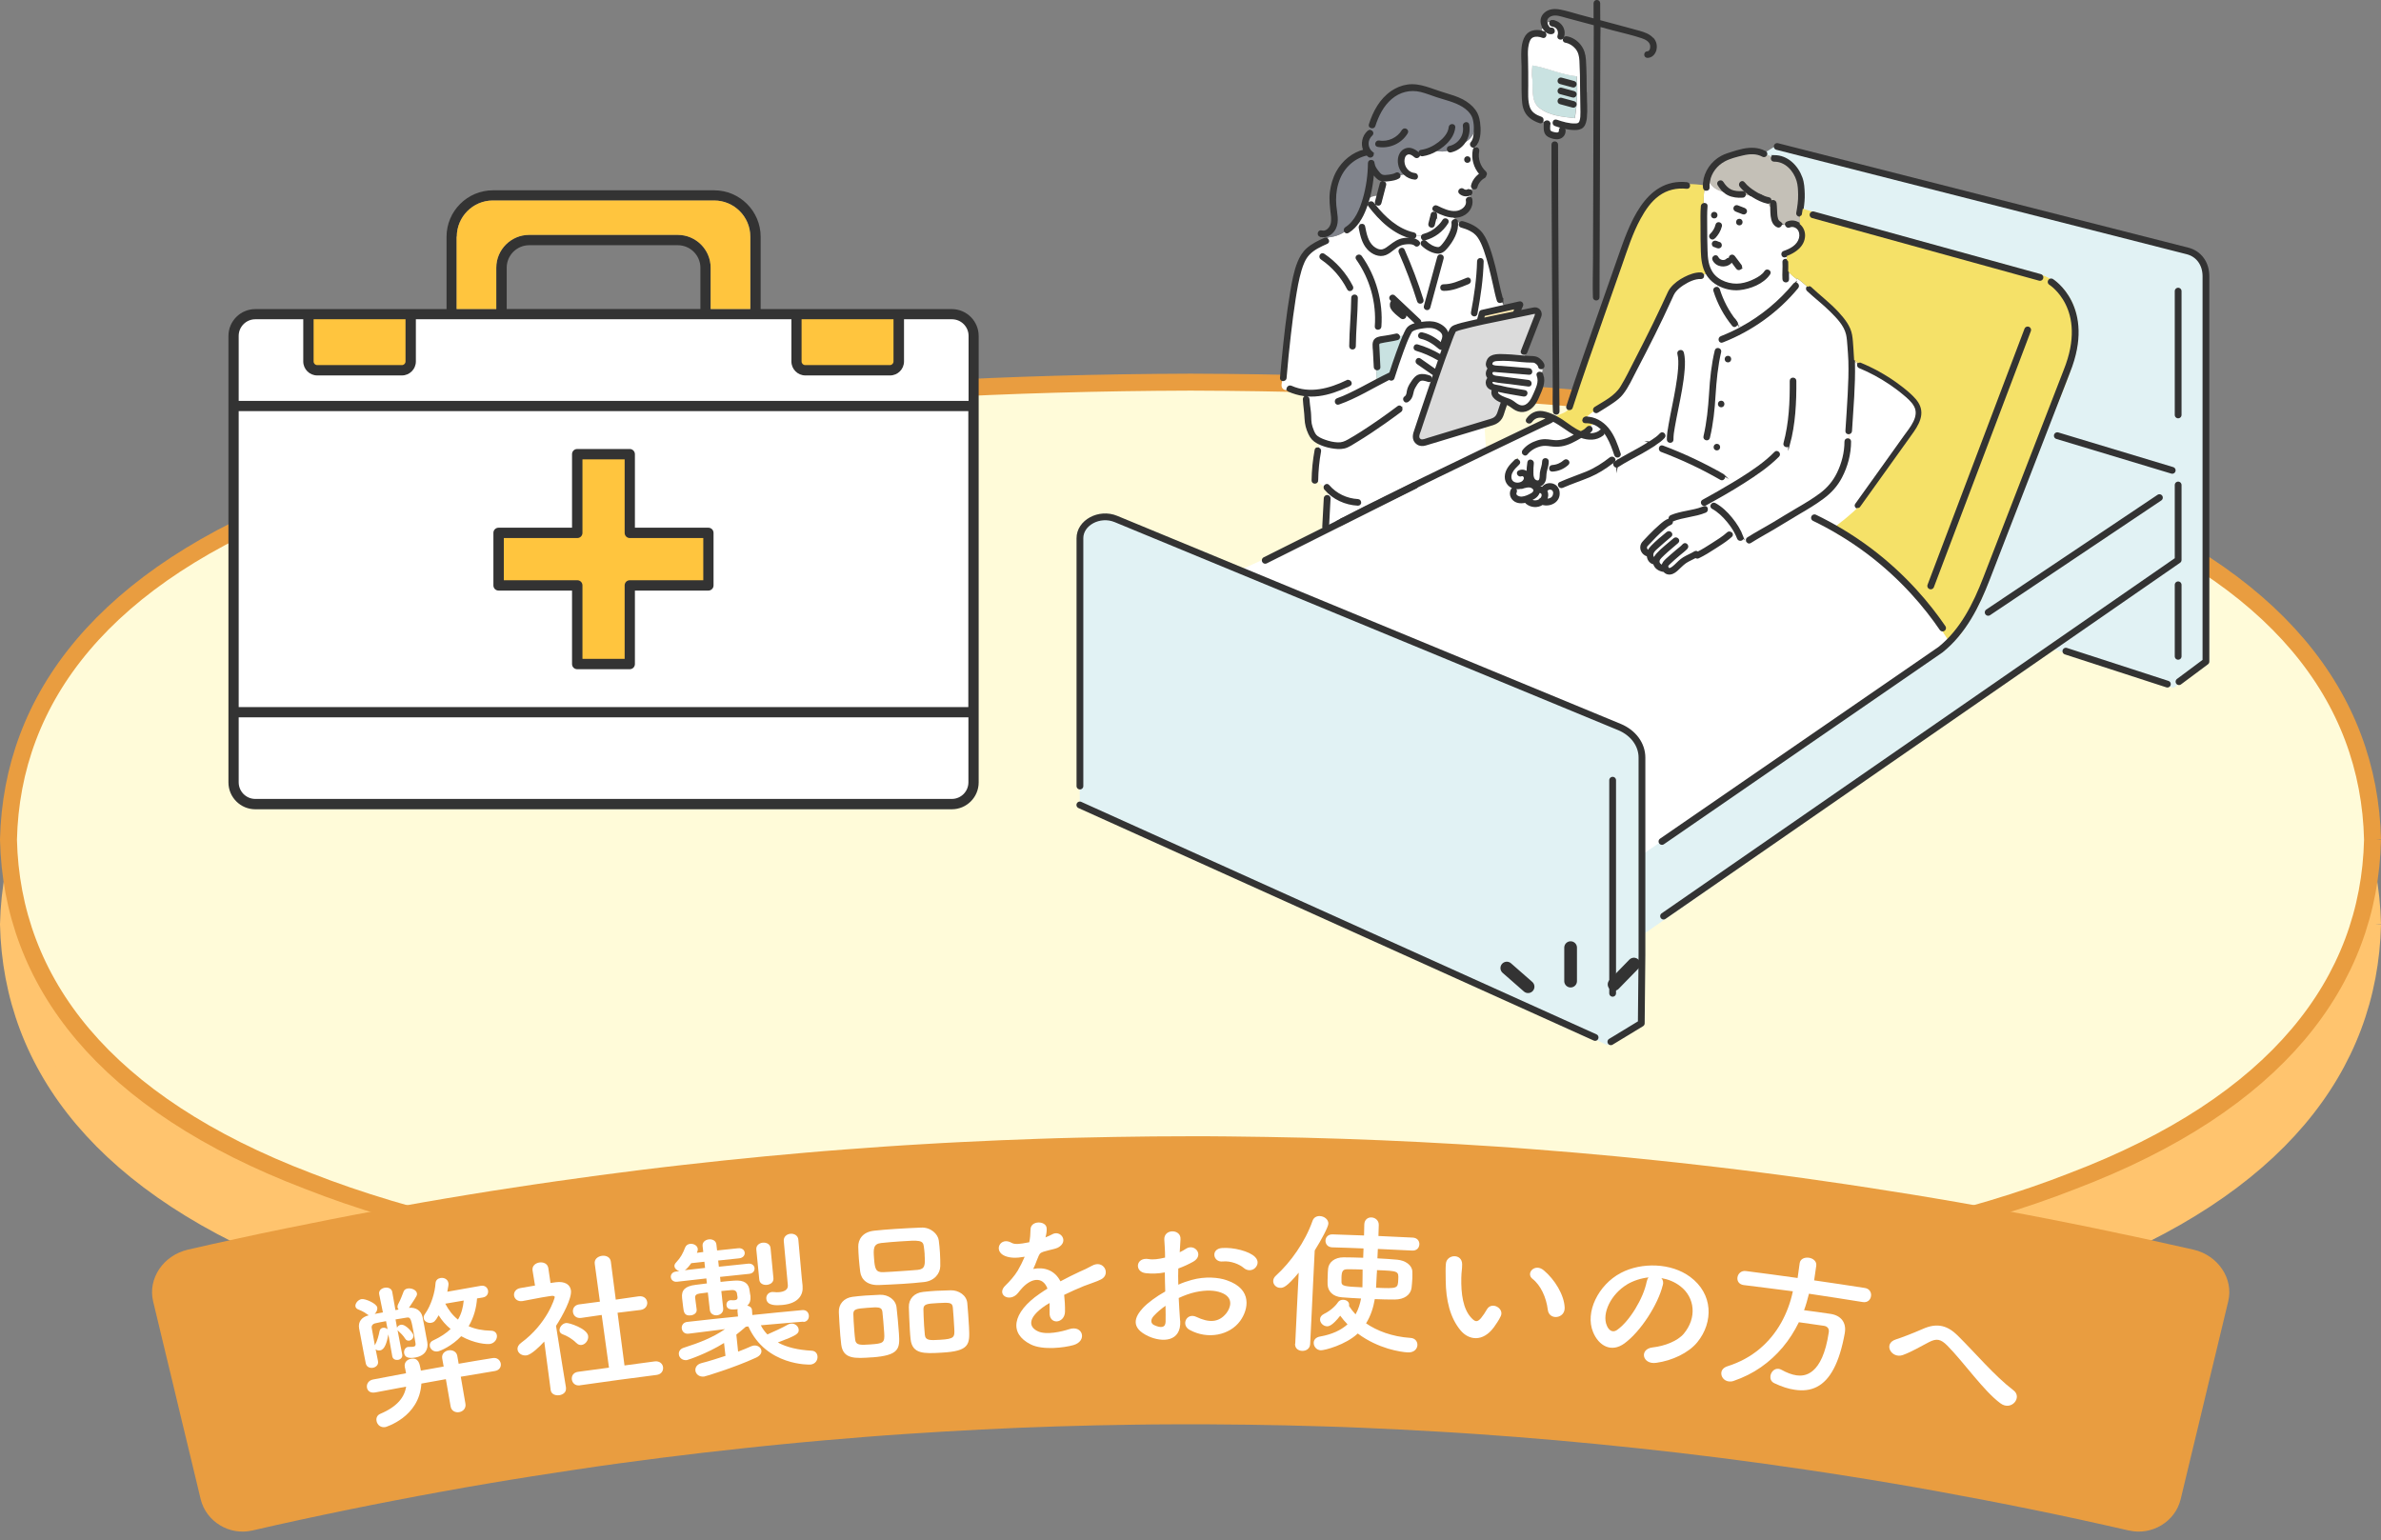 <?xml version="1.0" encoding="UTF-8"?><svg id="_レイヤー_2" xmlns="http://www.w3.org/2000/svg" viewBox="0 0 281 181.79"><rect x="0" y="0" width="281" height="181.79" fill="#808080" stroke="none"/><defs><style>.cls-1{fill:#f5e168;}.cls-2{fill:#e99d40;}.cls-3,.cls-4{fill:#fff;}.cls-5{fill:#fffbd9;}.cls-6{fill:#ffebb4;}.cls-7{fill:#ffc46e;}.cls-8{fill:#ffc53e;}.cls-9{fill:#81848c;}.cls-10,.cls-11{fill:#333;}.cls-12{fill:#c9e2e1;}.cls-13{fill:#c4c0b7;}.cls-14{fill:#dbdbdb;}.cls-15{fill:#e1f2f4;}.cls-11{stroke-width:.2px;}.cls-11,.cls-16,.cls-17{stroke-miterlimit:10;}.cls-11,.cls-4,.cls-18,.cls-19{stroke:#333;}.cls-16{stroke:#e99d40;}.cls-16,.cls-17{stroke-width:2px;}.cls-16,.cls-17,.cls-18,.cls-19{fill:none;}.cls-17{stroke:#ffc46e;}.cls-4,.cls-18{stroke-width:.8px;}.cls-4,.cls-18,.cls-19{stroke-linecap:round;stroke-linejoin:round;}.cls-19{stroke-width:1.5px;}</style></defs><g id="mv_parts"><g><g><g><g><path class="cls-7" d="M280,109.1c-.39,16.78-11.27,31.11-35.41,40.29-23.74,9.34-60.74,13.55-104.09,13.71-43.35-.15-80.35-4.36-104.09-13.7C12.27,140.21,1.39,125.89,1,109.1c.39-16.78,11.27-31.11,35.41-40.3,23.74-9.35,60.74-13.55,104.09-13.7,43.35,.15,80.35,4.36,104.09,13.71,24.14,9.19,35.02,23.51,35.41,40.29Z"/><path class="cls-17" d="M280,109.1c-.39,16.78-11.27,31.11-35.41,40.29-23.74,9.34-60.74,13.55-104.09,13.71-43.35-.15-80.35-4.36-104.09-13.7C12.27,140.21,1.39,125.89,1,109.1c.39-16.78,11.27-31.11,35.41-40.3,23.74-9.35,60.74-13.55,104.09-13.7,43.35,.15,80.35,4.36,104.09,13.71,24.14,9.19,35.02,23.51,35.41,40.29Z"/></g><g><path class="cls-5" d="M280,99.1c-.39,16.78-11.27,31.11-35.41,40.29-23.74,9.34-60.74,13.55-104.09,13.71-43.35-.15-80.35-4.36-104.09-13.7C12.27,130.21,1.39,115.89,1,99.1c.39-16.78,11.27-31.11,35.41-40.3,23.74-9.35,60.74-13.55,104.09-13.7,43.35,.15,80.35,4.36,104.09,13.71,24.14,9.19,35.02,23.51,35.41,40.29Z"/><path class="cls-16" d="M280,99.1c-.39,16.78-11.27,31.11-35.41,40.29-23.74,9.34-60.74,13.55-104.09,13.71-43.35-.15-80.35-4.36-104.09-13.7C12.27,130.21,1.39,115.89,1,99.1c.39-16.78,11.27-31.11,35.41-40.3,23.74-9.35,60.74-13.55,104.09-13.7,43.35,.15,80.35,4.36,104.09,13.71,24.14,9.19,35.02,23.51,35.41,40.29Z"/></g></g><g><path class="cls-2" d="M251.24,180.63c-1.94-.45-3.87-.87-5.77-1.29-1.9-.41-3.79-.81-5.66-1.19-1.87-.38-3.72-.75-5.55-1.1-1.83-.35-3.65-.69-5.45-1.02-1.8-.33-3.58-.64-5.35-.94-1.77-.3-3.52-.59-5.25-.86-1.74-.28-3.46-.54-5.16-.79-1.71-.25-3.4-.49-5.08-.73-1.68-.23-3.35-.45-5-.66-1.65-.21-3.3-.41-4.93-.6-1.63-.19-3.25-.37-4.86-.54-1.61-.17-3.21-.33-4.79-.49-1.59-.15-3.17-.3-4.74-.44s-3.13-.27-4.68-.39c-1.55-.12-3.1-.23-4.64-.34-1.54-.11-3.07-.2-4.59-.29-1.53-.09-3.04-.17-4.56-.25s-3.02-.14-4.53-.21c-1.5-.06-3.01-.12-4.5-.16s-2.99-.09-4.48-.12c-1.49-.03-2.98-.06-4.47-.08-1.49-.02-2.97-.03-4.46-.04-1.49,0-2.97,0-4.46,0-1.49,0-2.97,.02-4.46,.04-1.49,.02-2.98,.05-4.47,.08-1.49,.03-2.99,.07-4.48,.12s-3,.1-4.5,.16c-1.5,.06-3.01,.13-4.53,.21s-3.03,.16-4.56,.25c-1.53,.09-3.06,.19-4.59,.29-1.54,.1-3.08,.22-4.64,.34-1.55,.12-3.11,.25-4.68,.39s-3.15,.28-4.74,.44c-1.59,.15-3.19,.32-4.79,.49s-3.23,.35-4.86,.54c-1.63,.19-3.27,.39-4.93,.6-1.65,.21-3.32,.43-5,.66-1.68,.23-3.37,.47-5.08,.73s-3.43,.52-5.16,.79c-1.74,.28-3.49,.56-5.25,.86-1.77,.3-3.55,.61-5.35,.94-1.8,.33-3.61,.66-5.45,1.02-1.83,.35-3.68,.72-5.55,1.1-1.87,.38-3.75,.78-5.66,1.19-1.9,.41-3.83,.84-5.77,1.29-1.36,.31-2.72,.05-3.82-.62s-1.96-1.75-2.28-3.09c-.45-1.87-.85-3.55-1.23-5.12-.38-1.57-.73-3.02-1.07-4.44-.34-1.42-.67-2.8-1.01-4.22-.34-1.42-.69-2.88-1.07-4.44s-.78-3.25-1.23-5.12c-.32-1.34-.02-2.69,.72-3.8,.74-1.11,1.94-1.96,3.39-2.3,1.95-.45,3.88-.88,5.79-1.29,1.91-.42,3.8-.82,5.68-1.2s3.73-.76,5.58-1.12c1.84-.36,3.67-.71,5.48-1.04,1.81-.33,3.61-.65,5.38-.96s3.54-.6,5.29-.89,3.49-.56,5.21-.82c1.72-.26,3.43-.52,5.13-.76,1.7-.24,3.38-.47,5.05-.7,1.67-.22,3.33-.43,4.98-.64,1.65-.2,3.28-.4,4.91-.58s3.24-.36,4.85-.53c1.61-.17,3.2-.33,4.79-.48,1.59-.15,3.17-.29,4.74-.43,1.57-.14,3.13-.26,4.69-.38,1.55-.12,3.1-.23,4.64-.34s3.08-.2,4.6-.29c1.53-.09,3.05-.18,4.57-.25,1.52-.08,3.03-.15,4.54-.21s3.01-.12,4.52-.17c1.5-.05,3-.1,4.5-.13,1.5-.04,2.99-.07,4.48-.09,1.49-.03,2.98-.04,4.47-.06,1.49-.01,2.98-.02,4.47-.02s2.98,0,4.47,.02c1.49,.01,2.98,.03,4.47,.06,1.49,.02,2.99,.06,4.48,.09,1.5,.04,2.99,.08,4.5,.13,1.5,.05,3.01,.11,4.52,.17s3.02,.13,4.54,.21c1.52,.08,3.04,.16,4.57,.25,1.53,.09,3.06,.19,4.6,.29s3.09,.22,4.64,.34c1.55,.12,3.12,.25,4.69,.38,1.57,.14,3.15,.28,4.74,.43,1.59,.15,3.18,.31,4.79,.48,1.61,.17,3.22,.34,4.85,.53,1.63,.18,3.26,.38,4.91,.58s3.31,.42,4.98,.64c1.67,.22,3.35,.45,5.05,.7,1.7,.24,3.41,.49,5.13,.76,1.72,.26,3.46,.54,5.21,.82,1.75,.29,3.52,.58,5.29,.89s3.57,.63,5.38,.96c1.81,.33,3.64,.68,5.48,1.04,1.84,.36,3.7,.73,5.58,1.12s3.77,.79,5.68,1.2c1.91,.42,3.84,.85,5.79,1.29,1.45,.33,2.64,1.19,3.39,2.3s1.04,2.46,.72,3.8c-.45,1.87-.85,3.55-1.23,5.12-.38,1.57-.73,3.02-1.07,4.44s-.67,2.8-1.01,4.22-.69,2.88-1.07,4.44-.78,3.25-1.23,5.12c-.32,1.34-1.17,2.42-2.28,3.09-1.11,.67-2.47,.93-3.82,.62Z"/><g><path class="cls-3" d="M54.38,162.48c.22,1.28,.33,1.92,.55,3.19,.09,.55-.29,.91-.73,.99-.44,.08-.93-.13-1.02-.68-.23-1.28-.34-1.93-.56-3.21-1.15,.2-1.73,.31-2.89,.52-.12,2-1.18,3.28-2.21,4.06-1.03,.78-2.02,1.07-2.02,1.07-.58,.11-.98-.27-1.06-.71-.07-.34,.06-.69,.44-.85,2.01-.85,2.85-1.95,3.05-3.21-1.45,.27-2.17,.4-3.62,.68-.61,.12-.93-.19-1-.54-.08-.41,.15-.87,.71-.98,1.56-.3,2.34-.45,3.9-.74-.01-.07-.03-.14-.04-.21-.03-.18-.06-.34-.11-.51t0-.04c-.09-.51,.28-.86,.71-.94,.91-.17,1.04,.58,1.15,1.16,.01,.07,.03,.16,.04,.23,1.08-.19,1.61-.29,2.69-.48-.07-.38-.1-.56-.17-.94-.1-.55,.3-.89,.73-.97,.46-.08,.96,.13,1.05,.66,.06,.37,.1,.55,.16,.92,1.6-.28,2.4-.41,4.01-.67,.55-.09,.89,.26,.96,.65,.06,.37-.14,.79-.71,.88-1.6,.26-2.4,.4-4,.67Zm-8.53-5.07c-.19,1.04-.44,1.86-.98,1.96-.2,.04-.42-.01-.54-.13,.09,.5,.19,.99,.28,1.39,0,0,0,.01,0,.02,.08,.42-.23,.7-.58,.77-.37,.07-.77-.08-.86-.51-.08-.38-.15-.8-.24-1.22-.2-1.01-.4-2.07-.55-2.92-.13-.78,.3-1.34,1.15-1.54-.04-.03-.13-.05-.17-.1-.48-.38-.94-.52-1.15-.62-.15-.08-.23-.19-.26-.32-.06-.34,.29-.79,.71-.87,.41-.08,1.76,.49,1.86,.98,.05,.27-.09,.57-.3,.77,.39-.07,.58-.11,.97-.18-.18-.86-.27-1.29-.44-2.15-.08-.41,.26-.69,.65-.76,.38-.07,.81,.07,.89,.48,.15,.87,.23,1.3,.38,2.16,.15-.03,.22-.04,.37-.07-.05-.06-.1-.15-.12-.23-.02-.12,0-.29,.11-.48,.27-.51,.41-.92,.61-1.43,.08-.2,.26-.3,.46-.34,.45-.08,1.04,.16,1.11,.57,.02,.09,0,.2-.06,.32-.28,.51-.7,1.08-.89,1.39,.81-.09,1.43,.33,1.6,1.05,.08,.35,.15,.71,.2,1.02,.3,1.67,.35,1.88,.36,1.93,0,.02,0,.05,.01,.07,.14,.78-.23,1.58-1.4,1.79-.79,.14-1.24,0-1.33-.49-.06-.32,.1-.7,.47-.76,.04,0,.07-.01,.13,0,.21,0,.36,0,.49-.02,.22-.04,.3-.16,.24-.46,0,0-.08-.42-.17-.96-.33-1.84-.39-2.1-.85-2.02-.4,.06-.86,.14-1.33,.22,.07,.4,.11,.6,.18,.99,.05-.17,.21-.31,.44-.36,.6-.11,1.45,.98,1.49,1.23,.05,.3-.2,.59-.48,.64-.19,.03-.37-.02-.5-.24-.22-.36-.55-.67-.8-.9-.04-.03-.07-.06-.09-.09,.22,1.15,.33,1.73,.55,2.88,.06,.34-.2,.57-.48,.62-.3,.05-.62-.07-.69-.4-.19-1.07-.29-1.61-.48-2.68Zm-.28-1.49c-.49,.09-.94,.17-1.34,.27-.24,.06-.41,.28-.36,.54,.1,.56,.23,1.31,.37,2.04,.01-.04,.03-.04,.04-.08,.26-.47,.41-1.07,.52-1.62,.04-.21,.21-.33,.37-.36,.21-.04,.43,.03,.57,.17-.07-.38-.11-.57-.18-.96Zm10.73-2.69c-.07,1.07-.36,2.23-.99,3.29,.75,.33,1.62,.51,2.63,.53,.42,0,.65,.24,.7,.53,.07,.41-.23,.93-.8,1.03-.39,.06-1.81-.03-3.41-.91-1.07,1.13-2.41,1.73-2.75,1.79-.52,.09-.88-.25-.95-.6-.05-.27,.06-.54,.39-.69,.88-.41,1.55-.86,2.06-1.35-.58-.48-1.06-1.04-1.41-1.62-.4,.71-.55,.83-.88,.89-.39,.07-.82-.17-.88-.52-.03-.16,0-.33,.14-.52,.74-1.03,1.19-2.57,1.25-3.64,.03-.37,.29-.56,.59-.61,.4-.07,.85,.13,.93,.59,.03,.16,.01,.31-.13,1.03,1.58-.29,2.37-.43,3.96-.7,.49-.08,.79,.22,.85,.57,.05,.34-.13,.73-.62,.81-.27,.04-.4,.07-.67,.11Zm-3.75,.63c.38,.72,.85,1.37,1.5,1.88,.42-.71,.6-1.45,.68-2.25-.87,.15-1.3,.22-2.17,.37Z"/><path class="cls-3" d="M66.79,163.8c.07,.5-.33,.79-.77,.86-.46,.07-.95-.11-1.03-.59,0,0,0-.01,0-.02-.15-1.14-.27-2-.38-2.86-.12-.86-.23-1.71-.38-2.86-.57,.63-1.54,1.55-2.08,1.63-.54,.08-1-.24-1.07-.67-.04-.27,.08-.56,.42-.81,1.53-1.12,2.53-2.45,3.14-3.5,.61-1.06,.83-1.85,.83-1.9-.03-.18-.31-.15-.44-.13-.11,.02-.22,.03-.34,.05-1.07,.16-1.86,.35-3.02,.55,0,0-.01,0-.02,0-.56,.09-.92-.26-.98-.63-.06-.37,.17-.8,.73-.9,.57-.1,1.16-.2,1.74-.3-.12-.71-.17-1.07-.29-1.78-.08-.54,.35-.87,.8-.94,.47-.07,.98,.13,1.06,.66,.1,.71,.16,1.06,.26,1.76,.25-.04,.37-.06,.62-.09,1.09-.14,1.69,.28,1.79,.96,.13,.93-1.01,3.04-1.76,4.19,.21,1.38,.51,3.21,.75,4.69,.24,1.48,.43,2.62,.43,2.62,0,0,0,.01,0,.02Zm1.22-5.31c-.47-.48-1.11-.84-1.61-1.02-.22-.08-.34-.24-.36-.4-.06-.39,.29-.86,.76-.93,.35-.05,2.48,.65,2.61,1.52,.07,.5-.31,1.01-.77,1.07-.2,.03-.42-.03-.62-.24Zm.44,5.01c-.57,.08-.9-.29-.96-.68-.06-.41,.16-.84,.73-.92,1.46-.2,2.19-.3,3.65-.49-.17-1.24-.3-2.18-.43-3.11s-.26-1.87-.43-3.11c-.97,.14-1.45,.21-2.42,.35-.58,.08-.92-.29-.97-.68-.06-.41,.17-.84,.73-.92,0,0,.01,0,.02,0,.97-.13,1.46-.19,2.43-.32-.24-1.78-.37-2.68-.61-4.46-.08-.55,.36-.88,.85-.95,.47-.06,.98,.14,1.05,.69,.23,1.79,.35,2.69,.58,4.48,1.08-.16,1.63-.24,2.71-.39,0,0,.01,0,.02,0,.58-.07,.93,.28,.98,.69,.05,.39-.2,.84-.79,.92-1.08,.13-1.62,.2-2.71,.33,.17,1.25,.29,2.18,.41,3.11s.25,1.87,.41,3.11c1.43-.2,2.14-.29,3.57-.48,.59-.07,.94,.3,.98,.69,.05,.41-.19,.84-.78,.91-1.8,.23-3.16,.41-4.51,.59-1.35,.18-2.7,.37-4.51,.63Z"/><path class="cls-3" d="M94.81,155.98c-1.01,.08-1.76,.14-2.51,.21-.75,.06-1.51,.13-2.51,.22,.21,.41,.47,.77,.78,1.08,.68-.3,1.78-.79,2.45-1.18,.11-.06,.24-.09,.35-.1,.45-.04,.85,.3,.89,.7,.04,.48-.2,.68-2.46,1.53,1.05,.57,2.36,.88,3.99,.97,.43,.02,.66,.32,.69,.66,.04,.43-.23,.92-.84,.98-.03,0-1.33,.05-2.89-.49-1.56-.54-3.38-1.66-4.43-4.01-.12,.01-.18,.02-.3,.03-.38,.33-.74,.64-1.12,.93,.08,.8,.13,1.2,.21,2.01,.58-.21,1.11-.44,1.54-.63,.11-.05,.23-.08,.33-.09,.48-.05,.85,.26,.88,.62,.03,.27-.15,.59-.63,.81-1.35,.62-2.85,1.17-4.03,1.57-1.18,.4-2.03,.66-2.1,.66-.61,.07-.98-.3-1.03-.7-.04-.36,.18-.74,.7-.88,.94-.24,1.93-.56,2.85-.86-.07-.61-.1-.91-.17-1.52-1.96,1.23-4.25,2-4.39,2.02-.54,.06-.9-.29-.94-.67-.04-.32,.13-.65,.58-.79,.94-.3,1.79-.6,2.59-.95,.8-.35,1.54-.74,2.25-1.23,.02,0,.03-.01,.05-.02-1.72,.21-2.58,.32-4.3,.54,0,0-.01,0-.02,0-.48,.06-.76-.25-.81-.61-.04-.34,.16-.73,.66-.78,1.19-.14,2.09-.23,2.99-.33,.9-.1,1.79-.19,2.99-.31-.02-.24-.04-.35-.06-.59-.01-.11,0-.2,.03-.27-.58,.06-1.27,.13-1.33-.47-.03-.27,.13-.56,.47-.59,.02,0,.06,0,.09,0,.13,0,.29,.02,.42,0,.19-.02,.35-.11,.32-.36v-.02s-.04-.29-.07-.45c-.05-.23-.25-.41-.68-.36-.38,.04-.77,.06-1.16,.11,.09,.82,.13,1.22,.22,2.04,.05,.48-.33,.78-.72,.82-.39,.04-.81-.16-.86-.65-.09-.82-.14-1.22-.23-2.04-.32,.04-.63,.09-.95,.12-.41,.05-.58,.23-.55,.5,.04,.36,.12,.86,.18,1.38,.05,.41-.3,.65-.69,.7-.78,.09-.84-.41-.91-1.02-.04-.36-.08-.71-.12-1.02-.11-.95,.38-1.41,1.58-1.56,.41-.05,.88-.12,1.35-.17-.03-.24-.04-.35-.07-.59-1.38,.15-2.06,.23-3.44,.39-.45,.05-.71-.22-.75-.53-.03-.29,.16-.62,.61-.67,.16-.02,.24-.03,.4-.05-.29-.07-.55-.3-.58-.57-.02-.14,.04-.29,.18-.44,.58-.61,.81-1.09,1.09-1.8,.11-.25,.32-.38,.57-.41,.4-.05,.87,.19,.91,.59,0,.07,0,.18-.03,.26-.02,.05-.04,.13-.07,.21,.3-.04,.45-.06,.75-.1-.03-.28-.05-.42-.08-.7-.05-.46,.32-.74,.74-.79,.4-.04,.84,.14,.89,.61,.03,.28,.05,.42,.08,.7,.99-.11,1.49-.16,2.48-.26,.47-.05,.75,.21,.78,.52,.03,.29-.18,.62-.66,.67-.99,.1-1.48,.15-2.47,.26,.03,.29,.05,.44,.08,.73,1.38-.15,2.07-.22,3.45-.36,.47-.05,.73,.23,.76,.52,.03,.3-.16,.63-.63,.68-1.38,.14-2.07,.21-3.44,.36,.03,.24,.04,.35,.06,.59,.56-.06,1.11-.12,1.62-.15,1.17-.08,1.72,.31,1.81,1.21,.02,.21,.08,.46,.1,.62,0,.02,0,.05,0,.07,.04,.41-.07,.79-.38,1.05,.29,.06,.53,.22,.56,.52,.02,.24,.02,.36,.04,.59,1.18-.12,2.07-.21,2.95-.3,.89-.09,1.77-.17,2.95-.28,.48-.04,.74,.28,.77,.64,.03,.34-.16,.72-.63,.76,0,0-.01,0-.02,0Zm-11.6-6.34c-.03-.29-.05-.44-.08-.73-.62,.07-.93,.1-1.55,.17-.33,.47-.57,.7-.76,.83,.96-.11,1.43-.17,2.39-.27Zm6.05-2.16c-.05-.48,.34-.78,.76-.82,.44-.04,.88,.17,.92,.65,.14,1.42,.2,2.13,.34,3.55,.04,.47-.35,.74-.78,.78-.41,.04-.85-.15-.89-.62-.14-1.42-.21-2.13-.35-3.55Zm5.46,4.28s0,.02,0,.04c.09,.99-.46,2.03-2.36,2.21-.67,.06-1.83,.14-1.92-.72-.04-.38,.21-.76,.68-.81,.08,0,.15,0,.25,.01,.17,.02,.38,.04,.61,.01,.52-.05,1.05-.26,1-.82-.1-1.04-.17-1.82-.24-2.6-.07-.78-.14-1.56-.24-2.6-.05-.52,.36-.83,.78-.87,.44-.04,.9,.19,.94,.71,.16,1.79,.24,2.69,.4,4.48,.04,.38,.06,.57,.1,.95Z"/><path class="cls-3" d="M102.93,160.19c-2.03,.15-3.42,.23-3.65-1.5-.04-.3-.07-.68-.11-1.08-.08-.97-.14-2.1-.17-2.73-.05-.97,.6-1.7,1.62-1.83,.52-.06,1.02-.12,1.51-.15,.58-.04,1.14-.07,1.72-.09,.95-.04,1.86,.56,1.96,1.49,.08,.73,.22,2.08,.28,3.07,.06,.9,.08,1.55-.33,2-.4,.45-1.23,.71-2.85,.83Zm1.21-5.36c-.07-.58-.42-.59-1.78-.48-1.32,.1-1.66,.15-1.65,.74,0,.39,.06,1.22,.11,1.94,.04,.45,.07,.86,.11,1.11,.09,.59,.53,.63,1.79,.53,1.5-.11,1.72-.16,1.63-1.38-.05-.75-.15-1.95-.21-2.46Zm4.87-3.52c-.8,.09-1.63,.16-2.45,.21-.94,.06-1.9,.1-2.83,.14-1.35,.05-2.09-.63-2.21-1.57-.06-.5-.12-1.04-.16-1.54-.04-.5-.06-1.01-.07-1.42-.01-.78,.44-1.75,1.94-1.89,.7-.07,1.54-.15,2.39-.2,1.03-.07,2.11-.12,3.1-.16,1.14-.05,1.97,.77,2.07,1.5,.06,.45,.11,.95,.14,1.45,.03,.58,.05,1.13,.04,1.6-.02,.9-.71,1.75-1.94,1.88Zm.12-3.24c-.02-.32-.06-.65-.1-.95-.09-.77-.52-.77-2.81-.61-.74,.05-1.5,.11-2.23,.19-.94,.1-.92,.72-.84,1.77,.09,1.26,.19,1.71,1.1,1.67,.66-.02,1.35-.08,2.03-.12,.68-.05,1.38-.09,2.01-.15,.9-.09,.91-.58,.83-1.8Zm2,11.57c-2.07,.12-3.45,.18-3.66-1.56-.04-.3-.06-.68-.09-1.08-.06-.97-.1-2.11-.12-2.73-.03-.97,.63-1.69,1.69-1.8,.54-.06,1.05-.1,1.53-.13,.58-.03,1.14-.05,1.72-.06,.95-.02,1.88,.59,1.96,1.52,.06,.66,.15,1.87,.2,2.82,.05,1.02,.08,1.74-.33,2.21-.41,.48-1.24,.72-2.9,.81Zm1.32-5.34c-.06-.58-.37-.59-1.77-.51-1.27,.07-1.7,.11-1.7,.72,0,.39,.04,1.22,.08,1.94,.03,.45,.06,.86,.09,1.11,.08,.66,.62,.63,1.8,.56,1.7-.1,1.73-.3,1.67-1.36-.04-.76-.12-1.95-.17-2.46Z"/><path class="cls-3" d="M123.34,146.05c.3-.12,.58-.23,.79-.35,1.02-.63,2.09,.84,.71,1.55-.47,.23-1.74,.38-2.06,.66-.25,.22-.52,1.24-.84,1.85,1.29-.26,2.55,.15,3.21,1.46,.76-.4,1.54-.8,2.26-1.13,.45-.19,.95-.42,1.45-.7,1.39-.79,2.28,1,1.09,1.6-.59,.3-1.03,.4-2.01,.78-.78,.31-1.61,.69-2.35,1.05,.07,.59,.11,1.33,.1,1.98-.02,.72-.49,1.11-.95,1.15-.46,.03-.89-.31-.87-1,.01-.37,.01-.79,0-1.17-.17,.1-.33,.19-.48,.29-2.26,1.52-1.93,2.59-.88,3.06,1,.45,2.8,.03,3.67-.26,1.62-.53,2.18,1.4,.5,1.88-.54,.15-1.44,.31-2.38,.34s-1.94-.06-2.67-.43c-1.27-.64-1.83-1.56-1.65-2.62,.18-1.05,1.08-2.24,2.74-3.37,.26-.17,.55-.38,.9-.59-.56-1.5-2-1.27-3.16,.13-.02,.02-.05,.06-.07,.08-.16,.2-.29,.37-.41,.48-.99,.92-2.4-.04-1.32-1.06,.47-.45,1.08-1.13,1.45-1.75,.3-.51,.58-1.07,.82-1.64-1.01,.18-1.73,.16-2.35-.1-1.39-.59-.53-2.32,.83-1.53,.37,.22,1.12,.1,1.78-.03,.08-.02,.19-.03,.28-.05,.11-.53,.13-.89,.15-1.52,.03-1.08,1.82-1.03,1.9-.16,.03,.36-.03,.7-.12,1.05-.01,.03-.02,.04-.04,.07Z"/><path class="cls-3" d="M139.29,155.87c.07,1.28-.48,1.92-1.24,2.15-.76,.23-1.73,.04-2.5-.31-2.21-1.02-1.62-2.31-.65-3.36,.57-.6,1.52-1.31,2.62-1.93-.02-.76-.05-1.53-.05-2.25-.77,.15-1.54,.17-2.25,.09-1.38-.15-1.19-1.95,.38-1.66,.47,.09,1.17,0,1.9-.18,0-.85-.05-1.42-.09-2.11-.08-1.33,2.02-1.29,1.91-.03-.03,.39-.05,.97-.09,1.51,.28-.13,.53-.27,.75-.42,1.02-.65,2.17,.77,.85,1.53-.57,.32-1.17,.59-1.77,.81-.02,.56-.02,1.22,0,1.91,.52-.24,1.07-.42,1.57-.56,1.61-.45,3.21-.3,4.16,.04,1.54,.53,2.18,1.4,2.3,2.3,.13,.9-.25,1.84-.73,2.5-.61,.84-1.57,1.4-2.64,1.6s-2.25,.04-3.33-.55c-1.06-.59-.33-2.07,.8-1.53,1.45,.69,2.63,.71,3.54-.43,.45-.57,.99-1.85-.63-2.44-.73-.27-1.72-.33-3.03-.05-.67,.15-1.33,.4-1.96,.69,.04,.95,.11,1.89,.16,2.66Zm-3.13-.56c-.39,.42-.38,.88,.05,1.08,.8,.37,1.33,.31,1.35-.39,.01-.48,.01-1.15-.01-1.89-.54,.38-1,.78-1.39,1.2Zm10.62-5.67c-.48-.42-1.52-.86-2.48-.76-1.15,.12-1.44-1.49-.08-1.59,1.36-.1,3.25,.38,3.91,1.07,.45,.46,.32,.96,0,1.28-.32,.32-.89,.4-1.35,0Z"/><path class="cls-3" d="M152.86,158.58c.08-1.68,.14-2.93,.2-4.19,.06-1.26,.12-2.51,.21-4.19-1.42,1.71-1.82,1.8-2.18,1.79-.47,0-.84-.38-.83-.81,0-.2,.1-.43,.31-.62,.89-.81,1.75-1.8,2.5-2.91,.75-1.1,1.39-2.31,1.83-3.56,.14-.41,.49-.58,.85-.57,.51,.01,1.04,.39,1.02,.9-.01,.38-.82,1.9-1.61,3.16-.07,1.48-.13,2.7-.19,3.85-.06,1.15-.11,2.21-.16,3.36-.06,1.15-.11,2.38-.19,3.85-.03,.54-.48,.8-.93,.79-.44-.01-.86-.27-.85-.81,0,0,0-.01,0-.02Zm9.75-11.15c-.02,.43-.03,.65-.05,1.08,.85,.04,1.66,.1,2.34,.16,.95,.09,1.73,.62,1.78,1.37,.02,.27,0,.58,0,.86-.02,.41-.06,.81-.09,1.09-.11,.83-.86,1.38-2,1.38-.69,0-1.5-.01-2.34-.05-.17,1-.48,1.98-1.03,2.86,.64,.44,1.4,.83,2.27,1.13,.87,.3,1.87,.52,2.98,.59,.55,.03,.83,.44,.81,.85-.02,.45-.4,.9-1.14,.86-.41-.02-1.27-.13-2.34-.45-1.07-.33-2.34-.87-3.56-1.78-1.44,1.35-3.92,1.99-4.36,1.98-.52-.02-.85-.46-.84-.89,0-.32,.24-.64,.73-.73,1.49-.26,2.51-.78,3.26-1.44-.32-.34-.61-.67-.86-1.02-.94,1.19-1.34,1.25-1.55,1.25-.45-.01-.84-.4-.83-.82,0-.25,.14-.48,.48-.65,.74-.36,1.35-.93,1.65-1.39,.14-.19,.36-.28,.61-.27,.35,.01,.7,.22,.69,.58,0,.04,0,.09-.02,.14,.21,.33,.48,.68,.78,1,.34-.6,.53-1.24,.65-1.87-.82-.03-1.59-.1-2.24-.14-1.08-.07-1.67-.7-1.71-1.52-.01-.28,0-.63,.01-.95,.01-.34,.02-.67,.05-.92,.08-.74,.76-1.33,1.82-1.33,.66,0,1.47,.02,2.32,.05,.02-.44,.03-.66,.04-1.1-1.48-.06-2.22-.09-3.7-.13-.53-.02-.8-.4-.79-.8,.01-.38,.31-.75,.84-.73,1.49,.05,2.23,.07,3.71,.13,.01-.51,.02-.77,.03-1.28,0,0,0-.01,0-.02,.02-.58,.43-.85,.85-.83,.44,.02,.87,.35,.86,.88-.01,.44-.02,.88-.04,1.31,1.62,.07,2.43,.11,4.05,.19,.55,.03,.8,.42,.78,.8-.02,.4-.3,.76-.85,.73-1.62-.08-2.43-.12-4.04-.19Zm-1.8,2.4c-.68-.03-1.3-.03-1.82-.03-.53,0-.65,.27-.67,.95,0,.2-.01,.42,0,.58,.03,.44,.34,.51,2.47,.6,.03-.74,0-1.39,.02-1.84,0-.1,0-.15,0-.25Zm1.68,.41c-.02,.56-.05,1.15-.09,1.74,2.57,.11,2.57,.08,2.62-.96,.05-1.01,.03-1.02-2.51-1.12,0,.14,0,.2-.01,.34Z"/><path class="cls-3" d="M172.38,157.02c-.62-.74-1.06-1.64-1.34-2.64-.28-1-.41-2.1-.42-3.24-.01-1.03-.03-1.36,.02-2,.1-1.13,1.94-1.25,1.92,.1-.01,.7-.08,.74-.1,1.56-.04,1.89,.2,3.69,1.18,4.73,.45,.48,.69,.55,1.14,.04,.24-.29,.54-.74,.69-1.02,.57-1.01,2.07-.14,1.65,.77-.22,.49-.6,1.02-.82,1.33-1.32,1.78-2.96,1.51-3.92,.37Zm10.29-2.43c-.18-1.46-.83-2.9-1.8-3.65-.85-.66,.27-1.91,1.33-1.01,.63,.53,1.23,1.24,1.68,2.02s.75,1.61,.78,2.38c.04,1.32-1.84,1.52-1.99,.26Z"/><path class="cls-3" d="M196.23,151.69c-.27,1.12-.92,2.48-1.74,3.74-.82,1.26-1.81,2.41-2.78,3.12-1.55,1.13-3.04,.28-3.7-1.34-.48-1.16-.34-2.55,.27-3.83s1.66-2.44,3.01-3.15c1.23-.65,2.72-.94,4.18-.87,1.46,.07,2.88,.51,3.99,1.33,1.36,1,2.06,2.34,2.17,3.72,.11,1.38-.35,2.81-1.31,3.99-.52,.64-1.26,1.18-2.11,1.6-.85,.42-1.8,.71-2.74,.84-1.66,.24-2.04-1.64-.42-1.82,1.43-.16,2.95-.76,3.67-1.62,.77-.93,1.11-1.99,1.03-2.99-.08-1-.57-1.94-1.43-2.6-.68-.53-1.45-.83-2.25-.97,.19,.2,.27,.5,.17,.85Zm-4.2-.1c-.94,.56-1.7,1.41-2.14,2.31-.44,.9-.57,1.83-.25,2.56,.23,.55,.68,.86,1.19,.51,.75-.52,1.53-1.46,2.17-2.51,.64-1.05,1.14-2.2,1.33-3.16,.04-.21,.12-.4,.23-.54-.88,.09-1.77,.38-2.53,.82Z"/><path class="cls-3" d="M213.49,152.68c-.17,.67-.34,1.32-.58,1.95,1.03,.13,2.16,.29,3.16,.44,1.2,.19,1.83,1.02,1.66,2.16,0,.04,0,.05-.01,.09-.32,1.79-.76,3.18-1.31,4.22s-1.2,1.73-1.97,2.13c-.77,.4-1.64,.5-2.63,.35-.73-.1-1.54-.36-2.42-.78-.37-.18-.49-.52-.45-.84,.07-.48,.46-.92,.98-.85,.11,.02,.22,.05,.34,.12,.61,.34,1.21,.57,1.77,.65,.45,.06,1.21,.08,1.95-.57,.74-.64,1.47-1.95,1.85-4.52,.07-.48-.22-.71-.59-.76-1.18-.17-1.76-.26-2.94-.42-.53,1.08-1.16,2.07-1.91,2.96-.75,.89-1.61,1.68-2.57,2.35s-2.04,1.21-3.23,1.62c-.2,.07-.38,.08-.55,.06-.59-.07-.95-.57-.89-1.06,.04-.3,.26-.58,.71-.73,1.49-.47,2.75-1.17,3.8-2.05,1.05-.88,1.9-1.93,2.55-3.09,.65-1.16,1.11-2.42,1.38-3.71-1.15-.15-2.02-.26-2.88-.37-.86-.11-1.73-.22-2.88-.36,0,0-.01,0-.02,0-.6-.08-.81-.5-.76-.9,.05-.43,.43-.84,1-.76,1.22,.16,2.14,.28,3.05,.4s1.83,.25,3.05,.42c.1-.69,.14-1.04,.24-1.73,.07-.54,.6-.73,1.09-.66,.49,.07,.94,.41,.87,.94l-.25,1.73c1.2,.17,2.1,.3,3,.44,.9,.13,1.8,.27,3,.46,.56,.09,.78,.56,.71,.97-.06,.41-.39,.78-.97,.69-1.26-.2-2.21-.35-3.16-.5-.95-.15-1.9-.29-3.16-.48Z"/><path class="cls-3" d="M229.83,158.82c-.81-.82-1.3-.87-2.18-.42-1.01,.52-2.01,1.13-3.08,1.52-1.33,.48-2.4-1.35-.8-1.85,.5-.15,2.05-.74,3.11-1.21,1.81-.82,3.02-.37,4.19,.79,1.04,1.03,2.11,2.2,3.2,3.33,1.09,1.13,2.21,2.23,3.36,3.11,1.08,.82-.25,2.48-1.53,1.54-1.01-.74-2.1-1.97-3.18-3.25-1.08-1.28-2.15-2.61-3.09-3.56Z"/></g></g></g><g><g><path class="cls-10" d="M115.5,84.05V47.92s0,0,0,0c0,0,0,0,0,0v-8.27c0-1.75-1.42-3.17-3.17-3.17h-22.56v-8.54c0-3.02-2.46-5.48-5.49-5.48h-26.1c-3.02,0-5.48,2.46-5.48,5.48v8.54H30.13c-1.75,0-3.17,1.42-3.17,3.17v52.69c0,1.75,1.42,3.17,3.17,3.17H112.33c1.75,0,3.17-1.42,3.17-3.17v-8.27s0,0,0,0c0,0,0,0,0,0ZM53.91,27.93c0-2.35,1.91-4.27,4.26-4.27h26.1c2.36,0,4.28,1.91,4.28,4.27v8.54h-4.68v-4.87c0-2.14-1.74-3.88-3.89-3.88h-17.53c-2.14,0-3.88,1.74-3.88,3.88v4.87h-4.68v-8.54Zm28.75,8.54h-22.86v-4.87c0-1.47,1.19-2.66,2.66-2.66h17.53c1.47,0,2.67,1.19,2.67,2.66v4.87Z"/><rect class="cls-3" x="28.17" y="48.52" width="86.11" height="34.93"/><path class="cls-8" d="M53.91,27.93c0-2.35,1.91-4.27,4.26-4.27h26.1c2.36,0,4.28,1.91,4.28,4.27v8.54h-4.68v-4.87c0-2.14-1.74-3.88-3.89-3.88h-17.53c-2.14,0-3.88,1.74-3.88,3.88v4.87h-4.68v-8.54Z"/><path class="cls-8" d="M105.45,37.68v4.98c0,.24-.19,.43-.43,.43h-9.99c-.24,0-.43-.19-.43-.43v-4.98h10.85Z"/><path class="cls-8" d="M47.86,37.68v4.98c0,.24-.19,.43-.43,.43h-9.99c-.24,0-.43-.19-.43-.43v-4.98h10.85Z"/><path class="cls-3" d="M30.13,37.68h5.66v4.98c0,.91,.74,1.65,1.65,1.65h9.99c.91,0,1.65-.74,1.65-1.65v-4.98h44.32v4.98c0,.91,.74,1.65,1.65,1.65h9.99c.91,0,1.65-.74,1.65-1.65v-4.98h5.66c1.08,0,1.96,.88,1.96,1.96v7.67H28.17v-7.67c0-1.08,.88-1.96,1.96-1.96Z"/><path class="cls-10" d="M83.6,62.28h-8.67v-8.68c0-.33-.27-.61-.61-.61h-6.2c-.34,0-.61,.27-.61,.61v8.68h-8.67c-.34,0-.61,.27-.61,.61v6.2c0,.34,.27,.61,.61,.61h8.67v8.67c0,.34,.27,.61,.61,.61h6.2c.34,0,.61-.27,.61-.61v-8.67h8.67c.34,0,.61-.27,.61-.61v-6.2c0-.34-.27-.61-.61-.61Z"/><path class="cls-8" d="M83,68.48h-8.67c-.34,0-.61,.27-.61,.61v8.67h-4.98v-8.67c0-.34-.27-.61-.61-.61h-8.67v-4.98h8.67c.34,0,.61-.27,.61-.61v-8.68h4.98v8.68c0,.34,.27,.61,.61,.61h8.67v4.98Z"/><path class="cls-3" d="M112.33,94.29H30.13c-1.08,0-1.96-.88-1.96-1.96v-7.67H114.29v7.67c0,1.08-.88,1.96-1.96,1.96Z"/></g><g><path class="cls-15" d="M193.94,88.83c-.04-.3-.17-1-.72-1.66-.46-.56-1-.83-1.27-.94-.66-.32-1.31-.65-1.97-.97l-43.65-18.21c-5.1-2.07-10.2-4.14-15.3-6.21-.19-.04-1.57-.28-2.66,.67-.65,.56-.87,1.25-.94,1.55v31.98c20.77,9.44,41.53,18.88,62.3,28.32,1.33-.83,2.66-1.66,3.99-2.49l.17-11.92h0c.02-6.71,.04-13.41,.06-20.12Z"/><path class="cls-15" d="M211.78,20.16c.36,.35,.66,1.24,.78,2.33,.11,1.03-.08,1.85-.22,2.33l25.77,7.15,4.49,1.33,2.33,4.32v4.16l-13.47,33.09-37.74,25.94,.08,9.56c16.16-11.26,32.31-22.52,48.47-33.78,4.75,1.53,9.5,3.07,14.24,4.6,1.27-.96,2.55-1.92,3.82-2.88,.02-15.61,.04-31.22,.06-46.83l-1-1.66c-16.53-4.25-33.07-8.5-49.6-12.75-.53,.34-1.07,.67-1.6,1.01l.99,.8s1.18-.08,2.6,1.29Z"/><polygon class="cls-3" points="156.53 62.61 156.8 57.01 162.57 59.62 156.53 62.61"/><g><g><path class="cls-6" d="M177.64,36.65s0,0,0,0c0,0,0,0,0,0-.82,.18-1.64,.37-2.46,.55-.04,.14-.07,.27-.11,.41,1.21-.26,2.43-.51,3.64-.76,0-.04,0-.08,.03-.12,.05-.12,.11-.24,.16-.36-.42,.09-.84,.19-1.26,.28Z"/><path class="cls-6" d="M171.75,39.07s.04-.08,0,0h0Z"/><path class="cls-6" d="M171.74,39.08s-.02,0-.03,0c0,0,.02,0,.03,0Z"/><path class="cls-3" d="M170.2,40.2c.14-.29,.22-.62,.03-.9-.13-.21-.35-.35-.56-.47-.53-.29-1.11-.27-1.69-.19-.43,.06-.98,.13-1.34,.4-.05,.04-.04,.04-.1,.12-.06,.1-.12,.2-.17,.31-.31,.62-.55,1.27-.79,1.92-.39,1.06-.75,2.14-1.09,3.22-.08,.25-.38,.25-.51,.1-1.98,.99-3.88,2.2-5.98,2.93-.36,.12-.51-.44-.15-.56,.47-.16,.92-.36,1.37-.57-.08-.3-.13-.62-.17-.95-1.08,.51-2.21,.92-3.41,1.07-.6,.08-1.2,.07-1.79-.01,.02,.09,.05,.19,.07,.28,.15-.17,.51-.1,.52,.19,.02,.42,.08,.84,.14,1.26,.05,.41,.05,.81,.08,1.22,.02,.29,.06,.56,.15,.83,.1,.29,.22,.64,.4,.89,.25,.35,.75,.55,1.14,.68,.49,.17,1.01,.3,1.53,.32,.51,.02,.83-.12,1.26-.36,.51-.29,1.01-.59,1.51-.91,1.49-.95,2.94-1.97,4.35-3.03,.17-.13,.34-.02,.4,.15,.22-.2,.41-.47,.52-.76-.22-.05-.34-.39-.1-.54,.32-.2,.25-.66,.37-.97,.12-.33,.32-.65,.52-.94,.2-.28,.42-.56,.77-.66,.4-.12,.83,0,1.22,.12,.2,.07,.24,.28,.17,.43,.03,.04,.07,.07,.11,.11,.08-.25,.17-.49,.25-.74-.03,0-.06-.02-.09-.04-.61-.43-1.23-.86-1.84-1.28-.31-.21-.01-.72,.29-.5,.61,.43,1.22,.85,1.83,1.28,.06-.17,.12-.34,.18-.51,.08-.24,.17-.49,.25-.73-.06,0-.12,0-.19-.04-.8-.47-1.64-.83-2.52-1.09-.36-.11-.21-.67,.15-.56,.93,.27,1.82,.66,2.66,1.15,.02,.01,.04,.03,.06,.05,.09-.27,.19-.55,.29-.82-.1,.09-.27,.12-.4,0-.67-.57-1.35-1.05-2.22-1.24-.37-.08-.21-.64,.15-.56,.97,.21,1.74,.76,2.48,1.39,.05,.04,.07,.09,.09,.13,.02-.06,.05-.13,.07-.19-.19,0-.4-.21-.28-.44Z"/><path class="cls-12" d="M164.06,44.03c.12-.38,.25-.77,.38-1.15,.28-.84,.57-1.67,.9-2.49,.1-.26,.21-.52,.32-.77l-.54,.11c.02,.13-.04,.26-.2,.3-.67,.16-1.36,.22-2.03,.39-.27,.07-.21,.31-.2,.54,.01,.26,.03,.52,.04,.78,.03,.52,.06,1.05,.08,1.57,.01,.22-.19,.31-.36,.27l-.02,1.28c.53-.28,1.06-.55,1.6-.81,.01,0,.03-.01,.04-.02Z"/><path class="cls-14" d="M179.84,41.76c-.01,.08-.03,.16-.05,.25,.02-.08,.03-.16,.05-.25-.16-.02-.31-.15-.23-.35,.04-.1,.08-.19,.11-.29,.46-1.18,.92-2.36,1.38-3.55,.05-.13,.13-.28,.16-.42,.04-.18-.02-.23-.2-.21-.2,.02-.4,.08-.6,.13-.93,.19-1.85,.38-2.78,.57-1.73,.36-3.48,.69-5.18,1.16-.22,.06-.45,.12-.66,.21,.03-.01-.05,.04-.1,.06,0,0,0,0,0,0-.16,.34-.28,.63-.42,1.01-1.22,3.19-2.28,6.44-3.36,9.68-.12,.35-.24,.71-.35,1.06-.12,.34-.39,.88,.07,1.09,.24,.11,.65-.08,.89-.15,1.19-.36,2.39-.72,3.58-1.09,1.17-.35,2.33-.71,3.5-1.06,.38-.11,.75-.2,1-.54,.16-.23,.23-.53,.32-.79,.08-.25,.17-.49,.25-.74,.01-.03,.03-.06,.05-.09-.37-.15-.73-.32-.98-.66-.18-.25-.2-.56-.1-.81-.32-.09-.6-.25-.7-.62-.08-.27,0-.57,.19-.76-.15-.17-.24-.39-.2-.64,.03-.18,.1-.35,.22-.48-.03-.03-.06-.07-.09-.11-.2-.3-.14-.59,0-.89,.36-.72,1.41-.61,2.08-.59,.75,.02,1.5,.12,2.25,.18l.11-.36c-.06,.04-.13,.05-.2,.04Z"/><path class="cls-3" d="M177.3,35.44c-.04,.26-.48,.34-.57,.03-.17-.58-.29-1.18-.43-1.77-.31-1.4-.62-2.82-1.11-4.17-.2-.55-.42-1.12-.77-1.6-.45-.62-1.26-.96-1.98-1.16-.21-.06-.25-.27-.17-.42-.14-.08-.26-.18-.37-.3,.03,.03,.04,.07,.05,.13,.15,1.11-.56,2.32-1.26,3.12-.3,.35-.62,.6-1.1,.55-.65-.07-1.29-.46-1.76-.91-.27-.26,.14-.67,.41-.41,.37,.36,.93,.72,1.45,.75,.27,.02,.48-.26,.66-.48,.3-.37,.55-.79,.75-1.22,.17-.37,.34-.83,.29-1.25-.03-.21,.15-.36,.31-.36,0-.08-.01-.16-.03-.24-.02-.04-.04-.08-.06-.13-.75,0-1.48-.31-2.16-.64-.02,.06-.04,.13-.06,.19,.09,.06,.15,.17,.11,.3,0,0,0,.02,0,.03,.2,.4,.27,.87,.18,1.31,.25-.23,.46-.49,.64-.78,.2-.32,.7-.03,.5,.29-.61,.98-1.57,1.69-2.68,1.98-.28,.07-.43-.23-.33-.43-.25,0-.51-.05-.76-.09,.03,.18-.12,.4-.36,.35-2.14-.46-3.86-2.13-5.14-3.82-.23-.3,.28-.59,.5-.29,.06,.07,.11,.15,.17,.22,.04-.08,.09-.16,.14-.24-.02-.05-.02-.1,0-.17,.06-.24,.12-.47,.19-.71-.36,.02-.73,.11-1.01,.31-.12,.45-.27,.89-.45,1.33-.19,.47-.43,.95-.71,1.38,.03,.18,.07,.35,.12,.53,.14-.16,.45-.17,.5,.1,.17,.86,.34,1.83,1.04,2.42,.3,.25,.72,.45,1.12,.37,.31-.07,.6-.31,.85-.49,.53-.39,.99-.74,1.66-.84,.56-.08,1.29-.11,1.72,.33,.27,.27-.15,.68-.41,.41-.19-.19-.54-.2-.8-.2-.31,0-.65,.05-.94,.17-.64,.26-1.09,.86-1.74,1.12-.73,.3-1.56-.09-2.07-.64-.63-.68-.82-1.61-1-2.49-.02-.1,0-.19,.06-.25-.05-.17-.09-.35-.12-.53-.34,.51-.76,.96-1.29,1.29-.15,.09-.28,.04-.36-.07-.61,.41-1.36,.65-2.1,.68-.05,.05-.11,.09-.16,.13,.26,.02,.43,.4,.14,.53-.76,.34-1.57,.7-2.15,1.32-.49,.52-.75,1.2-.95,1.88-.33,1.1-.52,2.26-.7,3.39-.22,1.4-.4,2.8-.56,4.21-.2,1.71-.37,3.41-.51,5.12-.02,.22-.23,.31-.39,.27-.09,.38-.17,.74,.04,.98,.13,.15,.35,.21,.62,.22-.2-.19,.07-.58,.38-.45,2.2,.98,4.55,.33,6.61-.67,.34-.16,.63,.34,.29,.5-.08,.04-.16,.08-.24,.11,.04,.32,.09,.64,.17,.95,.53-.25,1.05-.52,1.57-.79,.55-.29,1.09-.58,1.64-.87l.02-1.28c-.11-.03-.21-.12-.22-.27-.03-.64-.07-1.27-.1-1.91-.02-.44-.17-1.1,.25-1.41,.31-.22,.81-.24,1.17-.3,.4-.07,.81-.13,1.21-.23,.2-.05,.34,.1,.36,.26l.54-.11c.05-.11,.1-.22,.15-.33,.11-.22,.22-.46,.39-.64,.24-.25,.62-.37,.97-.45,0,0-.01,0-.02-.01-.8-.76-1.61-1.51-2.41-2.27-.16,.09,.28,.49,.35,.55,.23,.22,.46,.42,.7,.62,.29,.24-.12,.65-.41,.41-.39-.32-.92-.69-1.16-1.15-.14-.27-.11-.63,.09-.84-.05-.05-.1-.1-.16-.15-.27-.26,.14-.67,.41-.41,1,.94,2,1.89,3,2.83,.11,.11,.11,.24,.05,.34,.51-.09,1.04-.15,1.55-.07,.53,.09,1.1,.38,1.44,.79,.18,.22,.27,.46,.29,.71,.06-.15,.13-.31,.19-.46,.13-.31,.25-.49,.57-.62,.58-.23,1.2-.36,1.81-.5,.32-.08,.64-.15,.96-.22,0,0,0,0,0-.01,.08-.29,.16-.57,.24-.86,.03-.09,.11-.18,.2-.2,.87-.2,1.74-.39,2.61-.59-.05-.21-.11-.43-.18-.64Zm-18.23-1.32c-.73-1.44-1.8-2.68-3.14-3.58-.31-.21-.02-.71,.29-.5,1.42,.96,2.57,2.26,3.35,3.79,.17,.33-.33,.63-.5,.29Zm.84,6.75c0,.37-.59,.37-.58,0,.02-1.91,.22-3.81,.24-5.73,0-.37,.59-.37,.58,0-.02,1.91-.22,3.81-.24,5.73Zm3.01-2.33c-.03,.37-.61,.37-.58,0,.21-2.83-.58-5.66-2.22-7.98-.22-.31,.29-.6,.5-.29,1.69,2.39,2.51,5.35,2.3,8.27Zm4.42-3c-.62-1.96-1.34-3.88-2.17-5.76-.15-.34,.35-.64,.5-.29,.85,1.92,1.6,3.89,2.23,5.9,.11,.36-.45,.51-.56,.15Zm1.36,.75c-.1,.36-.66,.21-.56-.15,.53-1.94,1.05-3.87,1.58-5.81,.1-.36,.66-.21,.56,.15-.53,1.94-1.05,3.87-1.58,5.81Zm4.6-2.86c-.97,.39-1.89,.81-2.95,.8-.37,0-.37-.59,0-.58,1.01,.01,1.88-.41,2.8-.78,.35-.14,.5,.42,.15,.56Zm.96,3.61c-.07,.37-.63,.21-.56-.15,.37-1.99,.67-4.01,.72-6.04,0-.37,.59-.37,.58,0-.05,2.08-.36,4.15-.74,6.2Z"/><path class="cls-3" d="M166.85,27.53c.13,.03,.19,.11,.21,.21,.26,.05,.51,.1,.76,.09,.03-.06,.09-.11,.18-.13,.64-.17,1.22-.49,1.69-.93,.09-.43,.02-.91-.18-1.31-.09,.36-.18,.73-.27,1.09-.09,.36-.65,.21-.56-.15,.09-.37,.18-.75,.28-1.12,.06-.23,.3-.25,.45-.15,.02-.06,.04-.13,.06-.19-.06-.03-.12-.06-.17-.09-.34-.17-.04-.67,.29-.5,.7,.34,1.45,.72,2.25,.64,.66-.06,1.4-.58,1.27-1.33-.04-.25,.2-.4,.39-.36,.02-.12,.04-.24,.06-.37,0,0,0,0-.01,0-.42,.2-.89,.14-1.24-.16-.28-.25,.13-.66,.41-.41,.14,.12,.36,.16,.53,.07,.16-.08,.31,0,.39,.11,.04-.14,.09-.28,.16-.41-.06-.06-.1-.15-.07-.27,.12-.53,.52-1.05,.98-1.36-.69-.77-.98-1.84-.77-2.86,.03-.16,.16-.22,.29-.21,0-.14,0-.28,.02-.42-.05,.07-.1,.14-.16,.21-.25,.28-.66-.14-.41-.41,.29-.31,.34-.85,.37-1.25,0-.08,0-.16,.01-.24-.17,.64-.61,1.22-1.19,1.47-.37,.54-.93,.94-1.63,1.1-.14,.03-.25-.03-.31-.12-.46,.14-.95,.15-1.42,0-.5,.29-1.04,.5-1.61,.57-.14,.02-.25-.05-.31-.15-.02,.01-.05,.02-.08,.03,.05,.23-.27,.47-.5,.27-.31-.26-.71-.55-1.08-.23-.22,.19-.27,.5-.27,.78,.02,.74,.56,1.42,1.32,1.48,.37,.03,.37,.61,0,.58-.47-.04-.9-.24-1.22-.54-.19,.05-.37,.09-.56,.13,.02,.1-.02,.22-.13,.29-.31,.19-.7,.25-1.06,.3-.28,.04-.58,.07-.86,.02,.02,.05,.03,.1,.03,.16,.19-.03,.41,.12,.35,.36-.19,.71-.37,1.43-.56,2.14-.08,.3-.48,.25-.56,.01-.05,.08-.1,.16-.14,.24,1.17,1.49,2.73,2.92,4.62,3.33Zm6.33-9c.38,0,.37,.58,0,.58s-.37-.58,0-.58Z"/><path class="cls-9" d="M158.81,26.9c1.19-.74,1.77-2.21,2.13-3.5,.38-1.35,.58-2.76,.59-4.15,0-.38,.59-.37,.58,0,0,.01,0,.03,0,.04,.02,.03,.03,.06,.03,.1,.05,.29,.24,.57,.42,.8,.14,.18,.33,.45,.56,.52,.24,.08,.57,.03,.81,0,.27-.04,.58-.08,.81-.23,.2-.12,.4,.04,.43,.22,.19-.04,.38-.08,.56-.13-.45-.41-.71-1.02-.68-1.67,.02-.47,.22-.94,.63-1.19,.62-.37,1.22-.04,1.71,.38,.05,.04,.08,.09,.09,.14,.03,0,.05-.02,.08-.03-.1-.16-.07-.38,.16-.41,.77-.1,1.5-.47,2.11-.94,.57-.44,1.16-1.07,1.23-1.82,.03-.37,.62-.37,.58,0-.08,.89-.66,1.63-1.33,2.18-.26,.21-.54,.4-.83,.57,.47,.15,.96,.15,1.42,0-.1-.15-.07-.39,.15-.44,1.12-.25,1.87-1.31,1.68-2.46-.06-.37,.5-.52,.56-.15,.13,.75-.05,1.49-.45,2.07,.58-.24,1.02-.82,1.19-1.47,.01-.42-.02-.85-.12-1.26-.28-1.09-1.41-1.73-2.38-2.08-.64-.24-1.31-.4-1.96-.62-.63-.21-1.24-.46-1.89-.62-1.27-.31-2.52,0-3.52,.86-.98,.84-1.57,2.02-1.95,3.23-.07,.22-.32,.25-.47,.14-.09,.15-.17,.31-.22,.48,.27-.16,.62,.22,.36,.45-.65,.59-.62,1.54,.05,2.1,.29,.24-.13,.65-.41,.41-.07-.06-.13-.12-.19-.18-.84,.17-1.59,.59-2.2,1.2-1.25,1.25-1.67,3.08-1.52,4.8,.08,.89,.37,1.85-.05,2.71-.28,.56-.86,.99-1.49,.94-.05,.03-.1,.05-.15,.07,.23,.04,.47,.06,.7,.05,.12-.1,.25-.21,.39-.33-.14,.11-.26,.22-.39,.33,.73-.03,1.48-.27,2.1-.68-.09-.13-.1-.32,.07-.43Zm3.94-10.22c1.09,.19,2.22-.35,2.78-1.29,.19-.32,.7-.03,.5,.29-.71,1.18-2.09,1.79-3.44,1.56-.37-.06-.21-.62,.15-.56Z"/><path class="cls-6" d="M171.62,25.59s.04,.08,.06,.13c0-.04-.02-.08-.03-.12-.01,0-.02,0-.03,0Z"/><path class="cls-6" d="M171.68,25.72c.02,.08,.03,.16,.03,.24,.07,0,.14,.02,.18,.07-.08-.09-.15-.19-.22-.3Z"/><path class="cls-3" d="M175.22,50.36c-1.36,.41-2.72,.82-4.08,1.23-.97,.29-1.94,.6-2.91,.88-.34,.1-.68,.09-.98-.13-.45-.32-.49-.83-.33-1.32,.26-.77,.51-1.54,.77-2.31,.42-1.26,.85-2.51,1.28-3.77-.04-.03-.07-.07-.11-.11-.05,.11-.17,.18-.32,.13-.32-.11-.79-.27-1.09-.02-.22,.19-.38,.48-.52,.72-.16,.28-.22,.5-.28,.81-.07,.36-.23,.68-.55,.87-.07,.04-.14,.05-.2,.04-.12,.29-.3,.55-.52,.76,.04,.12,.02,.26-.1,.36-.62,.47-1.26,.93-1.89,1.37-1.06,.75-2.14,1.48-3.26,2.15-.46,.28-.97,.65-1.49,.78-.5,.13-1.05,.07-1.55-.03-.48-.09-.96-.23-1.4-.44,0,.2,0,.4-.02,.6,.08,.06,.13,.17,.11,.29-.21,1.13-.32,2.28-.34,3.43,0,.05-.01,.09-.03,.12,.28,.24,.57,.47,.87,.68,.04-.22,.3-.38,.48-.17,.87,1.03,2.13,1.63,3.47,1.69,.19,0,.29,.17,.28,.32,5.09,.49,11.3,.44,15.06-3.22l-.37-5.75Z"/><path class="cls-3" d="M181.64,43.28c-.04-.25-.39-.54-.63-.57-.24-.03-.51,0-.75-.02-.24-.01-.47-.03-.71-.05-.95-.09-1.9-.2-2.86-.12-.28,.02-.57,.07-.64,.39-.09,.41,.89,.36,1.14,.38,1.1,.09,2.19,.18,3.29,.27,.37,.03,.37,.61,0,.58-1.25-.1-2.5-.2-3.75-.3-.11,0-.22-.02-.32-.03-.02,0-.04,0-.07,0-.36-.03-.37,.41-.09,.55,.2,.1,.47,.11,.69,.14,.23,.03,.46,.06,.69,.09,.92,.12,1.85,.24,2.77,.36,.37,.05,.37,.63,0,.58-.71-.09-1.42-.19-2.13-.28-.64-.08-1.31-.12-1.94-.26-.02,0-.04,0-.06-.02-.03,.02-.06,.03-.09,.03-.29,.06-.07,.38,.1,.44,.25,.09,.54,.11,.8,.17,.27,.07,.54,.14,.82,.19,.69,.13,1.39,.22,2.08,.35,.37,.07,.21,.63-.15,.56-1-.18-1.99-.33-2.98-.55-.02,0-.04,.01-.07,.01-.06,0-.08,.15-.07,.19,.02,.11,.14,.2,.22,.27,.2,.15,.43,.27,.67,.35,.35,.13,.7,.24,1,.45,.29,.21,.59,.48,.96,.52,.8,.08,1.26-.8,1.51-1.41,.3-.71,.72-1.44,.4-2.22-.14-.35,.42-.5,.56-.15,0,.02,.02,.05,.03,.07,.02-.24,0-.5-.05-.75-.15,.06-.32,0-.35-.19Z"/><path class="cls-11" d="M161.94,18.02c-.67-.56-.7-1.51-.05-2.1,.26-.24-.08-.61-.36-.45-.05,.16-.08,.33-.08,.52,0-.19,.03-.36,.08-.52-.02,.01-.04,.02-.06,.04-.64,.58-.8,1.49-.48,2.23-1.35,.34-2.5,1.3-3.18,2.51-.41,.74-.65,1.56-.76,2.39-.11,.91,0,1.78,.11,2.68,.06,.48,.09,1.03-.17,1.46-.21,.35-.6,.64-1.02,.51-.36-.1-.51,.46-.15,.56,.08,.02,.17,.04,.25,.05,.17-.1,.32-.24,.42-.44-.1,.2-.25,.34-.42,.44,.62,.05,1.21-.38,1.49-.94,.42-.85,.13-1.81,.05-2.71-.15-1.72,.26-3.55,1.52-4.8,.61-.6,1.36-1.03,2.2-1.2,.06,.06,.12,.12,.19,.18,.29,.24,.7-.17,.41-.41Z"/><path class="cls-11" d="M164.25,20.82c.32-.03,.63-.07,.93-.12-.03-.18-.22-.34-.43-.22-.24,.14-.54,.19-.81,.23-.25,.03-.57,.08-.81,0-.23-.08-.42-.34-.56-.52-.18-.23-.37-.51-.42-.8,0-.04-.02-.07-.03-.1,0-.01,0-.03,0-.04,0-.37-.58-.38-.58,0-.01,1.4-.21,2.81-.59,4.15-.37,1.29-.95,2.76-2.13,3.5-.17,.11-.16,.31-.07,.43,.16-.1,.31-.22,.44-.34-.14,.12-.29,.24-.44,.34,.08,.11,.22,.16,.36,.07,.53-.33,.95-.78,1.29-1.29-.03-.17-.04-.34-.04-.52,0,.18,.02,.35,.04,.52,.29-.43,.52-.9,.71-1.38,.18-.43,.32-.88,.45-1.33-.18,.13-.32,.31-.38,.56,.06-.24,.2-.42,.38-.56,.21-.77,.35-1.56,.44-2.35,.02-.2,.04-.4,.06-.6,.02,.03,.04,.05,.06,.08,.21,.28,.47,.6,.82,.72,.06,.02,.12,.04,.19,.05-.02-.06-.05-.13-.09-.19,.04,.06,.07,.13,.09,.19,.28,.05,.59,.02,.86-.02,.36-.05,.75-.11,1.06-.3,.12-.07,.15-.18,.13-.29-.3,.06-.61,.1-.93,.12Z"/><path class="cls-11" d="M163.15,21.46c.03,.26-.04,.54,0,.82-.04-.28,.03-.56,0-.82-.09,.02-.18,.08-.21,.2-.13,.48-.25,.96-.38,1.44,.08,0,.16,0,.24,0-.08,0-.16,0-.24,0-.06,.24-.12,.47-.19,.71-.02,.06-.01,.12,0,.17,.07-.1,.15-.2,.24-.3-.09,.09-.17,.19-.24,.3,.08,.23,.48,.29,.56-.01,.19-.71,.37-1.43,.56-2.14,.06-.24-.16-.39-.35-.36Z"/><path class="cls-11" d="M169.4,25.14c-.06,.2-.11,.41-.14,.63,.03-.22,.08-.43,.14-.63-.15-.1-.39-.08-.45,.15-.09,.37-.19,.75-.28,1.12-.09,.36,.47,.52,.56,.15,.09-.36,.18-.73,.27-1.09-.04-.08-.08-.16-.13-.23,.05,.07,.09,.15,.13,.23,0,0,0-.02,0-.03,.03-.14-.02-.24-.11-.3Z"/><path class="cls-11" d="M174.57,14.41c-.07-.5-.21-.96-.51-1.37-.38-.52-.91-.93-1.48-1.23-.67-.35-1.41-.56-2.13-.78-.74-.22-1.47-.51-2.21-.73-.7-.21-1.42-.33-2.15-.22-.66,.1-1.28,.36-1.83,.73-1.34,.91-2.13,2.37-2.61,3.88-.04,.13,0,.24,.1,.3,.07-.12,.14-.23,.22-.34-.08,.11-.16,.23-.22,.34,.15,.1,.39,.08,.47-.14,.39-1.21,.97-2.39,1.95-3.23,.99-.85,2.24-1.17,3.52-.86,.64,.16,1.26,.41,1.89,.62,.65,.22,1.32,.38,1.96,.62,.98,.36,2.11,1,2.38,2.08,.1,.41,.13,.84,.12,1.26,.07-.28,.09-.58,.05-.86,.04,.28,.02,.58-.05,.86,0,.08,0,.16-.01,.24-.03,.4-.08,.94-.37,1.25-.25,.28,.16,.69,.41,.41,.06-.06,.11-.13,.16-.21,.02-.22,.07-.44,.15-.64-.09,.2-.13,.42-.15,.64,.48-.72,.45-1.82,.34-2.62Z"/><path class="cls-11" d="M173.3,14.72c-.06-.37-.62-.21-.56,.15,.19,1.15-.56,2.2-1.68,2.46-.23,.05-.25,.29-.15,.44,.47-.15,.91-.44,1.26-.86-.34,.42-.78,.71-1.26,.86,.06,.09,.17,.15,.31,.12,.69-.16,1.26-.56,1.63-1.1-.16,.07-.33,.11-.51,.12,.18,0,.35-.05,.51-.12,.4-.58,.58-1.32,.45-2.07Z"/><path class="cls-11" d="M171.07,15.02c-.07,.75-.66,1.38-1.23,1.82-.61,.47-1.34,.84-2.11,.94-.23,.03-.26,.26-.16,.41,.1-.05,.2-.1,.29-.17-.09,.07-.19,.13-.29,.17,.06,.1,.17,.17,.31,.15,.56-.08,1.11-.29,1.61-.57-.2-.06-.39-.15-.58-.27,.19,.12,.38,.21,.58,.27,.29-.17,.57-.36,.83-.57,.67-.55,1.25-1.29,1.33-2.18,.03-.37-.55-.37-.58,0Z"/><path class="cls-11" d="M167.05,18.31c.15,0,.3-.03,.45-.09-.01-.05-.04-.1-.09-.14-.49-.42-1.09-.75-1.71-.38-.41,.25-.61,.72-.63,1.19-.03,.65,.23,1.26,.68,1.67,.16-.05,.33-.1,.49-.16-.16,.06-.33,.11-.49,.16,.33,.3,.75,.5,1.22,.54,.37,.03,.37-.55,0-.58-.76-.06-1.3-.74-1.32-1.48,0-.27,.05-.59,.27-.78,.37-.32,.78-.03,1.08,.23,.23,.2,.56-.05,.5-.27-.14,.06-.3,.09-.45,.09Z"/><path class="cls-11" d="M165.54,15.39c-.56,.94-1.7,1.48-2.78,1.29-.37-.06-.52,.5-.15,.56,1.35,.23,2.73-.38,3.44-1.56,.19-.32-.31-.61-.5-.29Z"/><path class="cls-11" d="M175.3,20.32c-.68-.63-1.01-1.58-.82-2.5,.04-.2-.11-.34-.27-.36,0,.09,0,.18,0,.28,0-.09,0-.18,0-.28-.13-.02-.26,.04-.29,.21-.21,1.02,.08,2.09,.77,2.86-.46,.31-.86,.83-.98,1.36-.03,.11,0,.2,.07,.27,.09-.17,.21-.32,.37-.46-.16,.13-.28,.29-.37,.46,.14,.14,.43,.14,.49-.11,.11-.46,.48-.9,.89-1.12,.1-.05,.14-.13,.14-.21,.1-.1,.13-.27,0-.39Z"/><path class="cls-11" d="M173.62,22.56c-.03,.12-.06,.25-.08,.38,.16-.09,.16-.26,.08-.38Z"/><path class="cls-11" d="M173.23,22.45c-.17,.08-.39,.05-.53-.07-.28-.24-.69,.17-.41,.41,.35,.31,.82,.37,1.24,.16,0,0,0,0,.01,0,.02-.13,.05-.26,.08-.38-.08-.12-.23-.19-.39-.11Z"/><path class="cls-11" d="M173.1,23.67c.13,.75-.6,1.27-1.27,1.33-.8,.07-1.55-.3-2.25-.64-.33-.17-.63,.34-.29,.5,.06,.03,.12,.06,.17,.09,.05-.16,.1-.31,.15-.46-.04,.15-.1,.31-.15,.46,.68,.33,1.41,.64,2.16,.64-.04-.08-.07-.15-.09-.23,.05,.07,.09,.15,.12,.24,.21,0,.42-.03,.63-.08,.89-.23,1.55-1.06,1.38-2-.02-.12-.09-.18-.18-.2-.03,.16-.05,.32-.09,.47,.04-.15,.06-.31,.09-.47-.18-.05-.43,.11-.39,.36Z"/><path class="cls-11" d="M171.53,25.36c.02,.08,.05,.16,.09,.23,.01,0,.02,0,.03,0-.03-.08-.07-.16-.12-.24Z"/><path class="cls-11" d="M173.18,18.54c-.37,0-.38,.58,0,.58s.38-.58,0-.58Z"/><path class="cls-11" d="M166.85,27.53c-1.89-.41-3.45-1.84-4.62-3.33-.08,.16-.14,.33-.2,.51v0c.05-.18,.12-.35,.2-.51-.06-.07-.12-.15-.17-.22-.22-.3-.73,0-.5,.29,1.28,1.69,3,3.36,5.14,3.82,.37,.08,.52-.48,.15-.56Z"/><path class="cls-11" d="M167.4,28.52c-.43-.43-1.16-.41-1.72-.33-.67,.1-1.13,.44-1.66,.84-.25,.19-.54,.42-.85,.49-.4,.09-.82-.12-1.12-.37-.7-.6-.87-1.57-1.04-2.42-.05-.26-.36-.26-.5-.1,.09,.29,.19,.58,.3,.88-.11-.3-.22-.59-.3-.88-.05,.06-.08,.15-.06,.25,.17,.88,.37,1.81,1,2.49,.5,.55,1.33,.94,2.07,.64,.65-.26,1.1-.86,1.74-1.12,.29-.12,.63-.16,.94-.17,.26,0,.6,0,.8,.2,.27,.27,.68-.15,.41-.41Z"/><path class="cls-11" d="M170.33,26c-.18,.29-.4,.55-.64,.78-.02,.09-.05,.18-.08,.27,.03-.09,.06-.18,.08-.27-.47,.44-1.05,.76-1.69,.93-.36,.09-.21,.66,.15,.56,1.12-.29,2.07-1,2.68-1.98,.2-.32-.3-.61-.5-.29Z"/><path class="cls-11" d="M171.71,25.95c.02,.29-.04,.59-.07,.86,.03-.27,.09-.57,.07-.86-.16,0-.34,.15-.31,.36,.06,.42-.12,.88-.29,1.25-.2,.43-.45,.85-.75,1.22-.18,.22-.39,.5-.66,.48-.53-.03-1.08-.39-1.45-.75-.27-.26-.68,.15-.41,.41,.46,.45,1.11,.83,1.76,.91,.48,.05,.8-.2,1.1-.55,.71-.81,1.41-2.01,1.26-3.12,0-.05-.03-.1-.05-.13,0,0,0-.01-.01-.02-.05-.05-.11-.07-.18-.07Z"/><path class="cls-11" d="M171.9,26.02s0,.01,.01,.02c0,0,0-.01-.01-.02Z"/><path class="cls-11" d="M156.48,28.14c-.08,.07-.17,.13-.26,.18,.09-.06,.18-.12,.26-.18-.05,0-.1,0-.15,.03-.73,.32-1.46,.67-2.06,1.21-.48,.43-.8,.97-1.04,1.56-.45,1.11-.66,2.32-.86,3.5-.46,2.71-.76,5.46-1.03,8.2-.06,.65-.12,1.31-.18,1.96-.01,.15,.08,.24,.19,.27,.06-.26,.12-.53,.1-.76,.02,.24-.04,.5-.1,.76,.16,.04,.38-.05,.39-.27,.14-1.71,.31-3.42,.51-5.12,.16-1.41,.34-2.81,.56-4.21,.18-1.14,.37-2.29,.7-3.39,.2-.67,.46-1.36,.95-1.88,.58-.62,1.39-.98,2.15-1.32,.29-.13,.12-.51-.14-.53Z"/><path class="cls-11" d="M159.91,40.87c.02-1.91,.22-3.81,.24-5.73,0-.37-.58-.37-.58,0-.02,1.91-.22,3.81-.24,5.73,0,.37,.58,.37,.58,0Z"/><path class="cls-11" d="M177.29,35.31c-.37-1.25-.58-2.54-.9-3.8-.19-.74-.39-1.48-.65-2.21-.21-.59-.45-1.19-.82-1.7-.54-.74-1.45-1.17-2.31-1.4-.15-.04-.26,.03-.32,.14,.14,.08,.3,.15,.47,.18-.17-.03-.32-.1-.47-.18-.08,.15-.04,.37,.17,.42,.72,.2,1.53,.53,1.98,1.16,.35,.48,.57,1.05,.77,1.6,.48,1.36,.79,2.77,1.11,4.17,.13,.59,.25,1.19,.43,1.77,.09,.31,.53,.24,.57-.03-.05-.14-.11-.28-.19-.42,.08,.14,.14,.28,.19,.42,0-.04,0-.08,0-.13Z"/><path class="cls-11" d="M181.83,44.86c.13-.17,.19-.39,.21-.63,0-.02-.02-.05-.03-.07-.14-.34-.7-.19-.56,.15,.31,.78-.1,1.5-.4,2.22-.26,.61-.71,1.5-1.51,1.41-.37-.04-.67-.31-.96-.52-.3-.22-.65-.33-1-.45-.23-.09-.47-.2-.67-.35-.08-.06-.2-.16-.22-.27,0-.04,.02-.19,.07-.19,.02,0,.05,0,.07-.01,.99,.23,1.98,.37,2.98,.55,.37,.07,.52-.49,.15-.56-.69-.13-1.39-.22-2.08-.35-.27-.05-.54-.12-.82-.19-.26-.06-.55-.08-.8-.17-.17-.06-.39-.38-.1-.44,.04,0,.07-.02,.09-.03,.02,0,.04,.01,.06,.02,.63,.14,1.3,.18,1.94,.26,.71,.09,1.42,.19,2.13,.28,.37,.05,.37-.53,0-.58-.92-.12-1.85-.24-2.77-.36-.23-.03-.46-.06-.69-.09-.22-.03-.48-.04-.69-.14-.28-.14-.27-.58,.09-.55,.03,0,.05,0,.07,0,.11,.01,.22,.02,.32,.03,1.25,.1,2.5,.2,3.75,.3,.37,.03,.37-.55,0-.58-1.1-.09-2.2-.18-3.29-.27-.25-.02-1.23,.03-1.14-.38,.07-.32,.36-.37,.64-.39,.96-.08,1.91,.03,2.86,.12,.24,.02,.47,.04,.71,.05,.25,.01,.51,0,.75,.02,.24,.03,.59,.32,.63,.57,.03,.2,.2,.24,.35,.19-.04-.19-.09-.37-.16-.53,.06,.16,.12,.34,.16,.53,.13-.05,.24-.17,.21-.34-.04-.28-.3-.55-.51-.72-.35-.28-.68-.28-1.11-.29-.97-.03-1.92-.19-2.89-.21-.68-.02-1.72-.13-2.08,.59-.15,.3-.21,.59,0,.89,.03,.04,.06,.08,.09,.11-.11,.13-.19,.3-.22,.48-.04,.26,.05,.48,.2,.64-.19,.19-.27,.49-.19,.76,.11,.37,.39,.53,.7,.62-.11,.25-.09,.56,.1,.81,.25,.33,.61,.51,.98,.66-.02,.03-.04,.05-.05,.09-.08,.25-.17,.49-.25,.74-.09,.26-.16,.56-.32,.79-.25,.35-.62,.43-1,.54-1.17,.35-2.33,.71-3.5,1.06-1.19,.36-2.39,.72-3.58,1.09-.24,.07-.65,.26-.89,.15-.46-.21-.19-.75-.07-1.09,.12-.35,.24-.71,.35-1.06,1.09-3.24,2.15-6.49,3.36-9.68,.14-.38,.26-.67,.42-1.01,0,0,0,0,0,0,.05-.02,.13-.07,.1-.06,.22-.09,.44-.15,.66-.21,1.7-.47,3.45-.8,5.18-1.16,.93-.19,1.85-.38,2.78-.57,.2-.04,.4-.1,.6-.13,.18-.02,.24,.02,.2,.21-.03,.14-.11,.28-.16,.42-.46,1.18-.92,2.36-1.38,3.55-.04,.1-.08,.19-.11,.29-.08,.2,.07,.33,.23,.35,.03-.15,.05-.3,.13-.45-.08,.15-.1,.3-.13,.45,.13,.02,.27-.04,.33-.19,.42-1.09,.85-2.18,1.27-3.27,.1-.26,.2-.51,.3-.77,.06-.15,.13-.3,.13-.47,0-.25-.14-.49-.35-.61-.24-.14-.48-.08-.73-.03-.46,.1-.92,.19-1.37,.28-.01,0-.03,0-.04,0,.09-.21,.19-.41,.28-.61,.11-.23-.07-.49-.33-.43-.62,.14-1.23,.28-1.85,.42,.05,.19,.09,.38,.15,.56,.42-.09,.84-.19,1.26-.28-.05,.12-.11,.24-.16,.36-.02,.04-.03,.08-.03,.12-1.21,.25-2.43,.49-3.64,.76,.04-.14,.07-.27,.11-.41,.82-.18,1.64-.37,2.46-.55-.06-.18-.11-.37-.15-.56-.87,.2-1.74,.39-2.61,.59-.1,.02-.18,.11-.2,.2-.08,.29-.16,.57-.24,.86,0,0,0,0,0,.01-.32,.07-.64,.14-.96,.22-.6,.14-1.23,.27-1.81,.5-.32,.13-.44,.32-.57,.62-.07,.15-.13,.31-.19,.46-.02-.25-.11-.49-.29-.71-.35-.42-.92-.71-1.44-.79-.51-.08-1.04-.02-1.55,.07,.06-.1,.06-.23-.05-.34-1-.94-2-1.89-3-2.83-.27-.26-.68,.15-.41,.41,.05,.05,.1,.1,.16,.15-.2,.21-.23,.57-.09,.84,.24,.46,.76,.83,1.16,1.15,.29,.23,.7-.18,.41-.41-.24-.2-.48-.4-.7-.62-.07-.07-.5-.46-.35-.55,.8,.76,1.61,1.51,2.41,2.27,0,0,.01,0,.02,.01-.35,.08-.73,.2-.97,.45-.17,.18-.29,.42-.39,.64-.05,.11-.1,.22-.15,.33l.38-.08-.38,.08c-.11,.26-.22,.51-.32,.77-.32,.82-.61,1.65-.9,2.49-.13,.38-.25,.76-.38,1.15-.01,0-.03,0-.04,.02-.54,.26-1.07,.53-1.6,.81v.46s0-.46,0-.46c-.55,.29-1.09,.58-1.64,.87-.52,.27-1.04,.54-1.57,.79,.03,.09,.05,.18,.08,.27-.03-.09-.06-.18-.08-.27-.45,.21-.9,.41-1.37,.57-.35,.12-.2,.68,.15,.56,2.09-.73,4-1.94,5.98-2.93,.13,.15,.43,.15,.51-.1,.34-1.08,.7-2.16,1.09-3.22,.24-.65,.48-1.3,.79-1.92,.05-.1,.11-.21,.17-.31,.05-.08,.04-.09,.1-.12,.36-.27,.91-.33,1.34-.4,.58-.09,1.17-.1,1.69,.19,.21,.12,.43,.26,.56,.47,.18,.29,.1,.61-.03,.9-.11,.23,.09,.45,.28,.44-.02,.06-.05,.13-.07,.19-.01-.05-.04-.09-.09-.13-.74-.63-1.51-1.18-2.48-1.39-.37-.08-.52,.48-.15,.56,.87,.19,1.55,.67,2.22,1.24,.13,.11,.29,.08,.4,0-.1,.27-.19,.55-.29,.82-.02-.02-.04-.03-.06-.05-.84-.49-1.73-.88-2.66-1.15-.36-.11-.51,.46-.15,.56,.88,.26,1.73,.63,2.52,1.09,.06,.04,.13,.05,.19,.04-.08,.24-.17,.49-.25,.73-.06,.17-.12,.34-.18,.51-.61-.43-1.22-.85-1.83-1.28-.31-.21-.6,.29-.29,.5,.61,.43,1.23,.86,1.84,1.28,.03,.02,.06,.04,.09,.04-.08,.25-.17,.49-.25,.74,.06,.06,.13,.11,.22,.15-.08-.03-.15-.09-.22-.15-.43,1.25-.86,2.51-1.28,3.77-.26,.77-.52,1.54-.77,2.31-.16,.49-.12,1,.33,1.32,.3,.22,.64,.23,.98,.13,.97-.28,1.94-.59,2.91-.88,1.36-.41,2.72-.82,4.08-1.23v-.22s0,.22,0,.22c.02,0,.04-.01,.07-.02,.31-.09,.61-.18,.92-.28,.4-.13,.74-.37,.96-.72,.16-.26,.25-.58,.34-.87l.26-.77s0-.03,.01-.04c.04,.02,.09,.04,.13,.05,.37,.16,.65,.46,1.02,.64,.35,.17,.73,.22,1.11,.11,.77-.22,1.21-.93,1.5-1.62,.36-.84,.82-1.71,.5-2.62-.02,.24-.09,.47-.21,.63Zm-10.08-5.79c.04-.08,.03-.03,0,0h0Zm0,0s-.02,.01-.03,0c0,0,.01,0,.03,0Z"/><path class="cls-11" d="M156.23,30.03c-.31-.21-.6,.29-.29,.5,1.34,.91,2.41,2.14,3.14,3.58,.17,.33,.67,.04,.5-.29-.78-1.53-1.93-2.83-3.35-3.79Z"/><path class="cls-11" d="M174.42,30.84c-.05,2.03-.34,4.05-.72,6.04-.07,.37,.49,.52,.56,.15,.38-2.04,.69-4.12,.74-6.2,0-.37-.57-.37-.58,0Z"/><path class="cls-11" d="M170.35,34.23c1.07,.01,1.98-.41,2.95-.8,.34-.14,.19-.7-.15-.56-.92,.37-1.79,.79-2.8,.78-.37,0-.37,.58,0,.58Z"/><path class="cls-11" d="M158.99,44.95c-2.06,1-4.41,1.65-6.61,.67-.31-.14-.58,.26-.38,.45,.34,.01,.74-.04,1.07-.04-.33,0-.73,.06-1.07,.04,.02,.02,.05,.04,.08,.06,.57,.25,1.16,.42,1.76,.51-.03-.13-.06-.25-.08-.37,.02,.12,.05,.25,.08,.37,.59,.08,1.19,.09,1.79,.01,1.19-.15,2.32-.57,3.41-1.07-.01-.1-.02-.2-.03-.3,.01,.1,.02,.2,.03,.3,.08-.04,.16-.08,.24-.11,.34-.16,.04-.67-.29-.5Z"/><path class="cls-11" d="M165.12,39.73l-.31,.06,.31-.06c-.02-.16-.16-.31-.36-.26-.4,.1-.8,.16-1.21,.23-.36,.06-.87,.08-1.17,.3-.42,.3-.28,.97-.25,1.41,.03,.64,.07,1.27,.1,1.91,0,.15,.11,.24,.22,.27v-.7s0,.7,0,.7c.17,.04,.37-.04,.36-.27-.03-.52-.06-1.05-.08-1.57-.01-.26-.03-.52-.04-.78-.01-.23-.08-.47,.2-.54,.67-.16,1.36-.22,2.03-.39,.16-.04,.22-.17,.2-.3Z"/><path class="cls-11" d="M162.35,38.54c-.03,.37,.56,.37,.58,0,.21-2.92-.61-5.88-2.3-8.27-.21-.3-.72-.01-.5,.29,1.64,2.32,2.43,5.15,2.22,7.98Z"/><path class="cls-11" d="M165.4,48.16c-.25,.22-.54,.37-.86,.37,.32,0,.62-.14,.86-.37-.06-.16-.23-.28-.4-.15-1.41,1.06-2.86,2.08-4.35,3.03-.49,.31-.99,.62-1.51,.91-.44,.24-.76,.38-1.26,.36-.52-.02-1.04-.14-1.53-.32-.39-.14-.89-.34-1.14-.68-.18-.25-.3-.6-.4-.89-.09-.27-.14-.55-.15-.83-.02-.41-.02-.81-.08-1.22-.05-.42-.12-.84-.14-1.26-.01-.29-.38-.36-.52-.19,.05,.2,.09,.41,.09,.63,0-.22-.04-.43-.09-.63-.04,.05-.06,.11-.06,.19,.04,.77,.17,1.54,.2,2.31,.03,.64,.17,1.18,.44,1.76,.23,.5,.51,.81,.99,1.07,.07,.04,.15,.08,.22,.11,0-.21-.02-.42-.08-.63,.06,.2,.08,.41,.08,.63,.44,.21,.92,.35,1.4,.44,.5,.09,1.05,.15,1.55,.03,.52-.13,1.03-.51,1.49-.78,1.11-.67,2.19-1.4,3.26-2.15,.64-.45,1.27-.91,1.89-1.37,.12-.09,.14-.24,.1-.36Z"/><path class="cls-11" d="M167.34,35.54c.11,.36,.67,.2,.56-.15-.63-2.01-1.38-3.98-2.23-5.9-.15-.34-.65-.05-.5,.29,.83,1.88,1.56,3.8,2.17,5.76Z"/><path class="cls-11" d="M168.7,36.29c.53-1.94,1.05-3.87,1.58-5.81,.1-.36-.46-.52-.56-.15-.53,1.94-1.05,3.87-1.58,5.81-.1,.36,.46,.52,.56,.15Z"/><path class="cls-11" d="M168.71,44.41c-.38-.13-.81-.24-1.22-.12-.35,.1-.56,.38-.77,.66-.21,.29-.4,.6-.52,.94-.12,.32-.05,.77-.37,.97-.25,.16-.12,.5,.1,.54,.06-.15,.1-.3,.13-.45-.02,.15-.07,.3-.13,.45,.06,.01,.13,0,.2-.04,.31-.2,.48-.52,.55-.87,.06-.31,.12-.53,.28-.81,.14-.25,.31-.53,.52-.72,.29-.26,.76-.09,1.09,.02,.15,.05,.27-.02,.32-.13-.12-.13-.24-.26-.44-.33,.19,.06,.32,.2,.44,.33,.07-.15,.04-.36-.17-.43Z"/><path class="cls-11" d="M155.05,56.45c.13,.13,.26,.25,.39,.36,.02-.04,.03-.08,.03-.12,.02-1.15,.13-2.3,.34-3.43,.02-.13-.03-.23-.11-.29-.01,.25-.02,.51,0,.75-.02-.24-.01-.5,0-.75-.15-.12-.41-.1-.45,.14-.22,1.19-.34,2.38-.36,3.59,0,.33,.44,.37,.56,.12-.13-.12-.26-.24-.39-.36Z"/><path class="cls-11" d="M160.26,59c-1.34-.07-2.6-.67-3.47-1.69-.18-.21-.44-.04-.48,.17,.73,.52,1.51,.98,2.24,1.52-.73-.55-1.5-1-2.24-1.52-.01,.08,0,.16,.07,.24,.97,1.14,2.4,1.79,3.88,1.86,.18,0,.27-.12,.28-.26-.28-.03-.55-.06-.83-.08,.27,.03,.55,.06,.83,.08,0-.15-.09-.31-.28-.32Z"/></g><path class="cls-3" d="M183.02,57.71c-.22-.05-.43,.04-.53,.24,0,0,0,.01,0,.02,.17,.31,.14,.68-.02,.99,.43,.02,.86-.17,.9-.67,.02-.26-.1-.51-.36-.57Z"/><path class="cls-3" d="M180.48,56.73s-.02,.07-.04,.11c.03,0,.07,0,.1,0-.02-.04-.04-.07-.06-.11Z"/><path class="cls-3" d="M181.87,58.84c.1-.12,.17-.26,.16-.42,0-.23-.2-.39-.42-.31-.08,.26-.27,.5-.54,.66-.13,.08-.28,.16-.43,.23,.31,.2,.75,.2,1.06-.01,.03-.07,.09-.13,.16-.15Z"/><path class="cls-12" d="M180.84,7.72c-.04,.37-.05,.75-.06,1.12,.23,1.34-.23,3.01,.87,3.88,1.16,.93,2.74,1.05,4.19,1.22,.29-1.63,.35-3.32,.23-4.95-1.8-.17-3.43-.99-5.24-1.28Zm4.77,4.89c-.49-.13-.99-.27-1.48-.4-.36-.1-.21-.66,.15-.56,.49,.13,.99,.27,1.48,.4,.36,.1,.21,.66-.15,.56Zm0-1.19c-.49-.13-.99-.27-1.48-.4-.36-.1-.21-.66,.15-.56,.49,.13,.99,.27,1.48,.4,.36,.1,.21,.66-.15,.56Zm0-1.19c-.49-.13-.99-.27-1.48-.4-.36-.1-.21-.66,.15-.56,.49,.13,.99,.27,1.48,.4,.36,.1,.21,.66-.15,.56Z"/><path class="cls-3" d="M186.58,10.56c0-1.13-.04-2.26-.08-3.4-.02-.54-.13-1.04-.49-1.47-.32-.4-.75-.66-1.26-.75-.27-.05-.26-.37-.08-.51-.07-.02-.14-.03-.21-.05-.13,.35-.69,.19-.56-.16,.19-.54-.1-1.13-.7-1.19-.3-.03-.36-.43-.17-.55-.17,.04-.36,.14-.53,.27,.09,.23,.3,.64,.51,.59,.37-.09,.52,.48,.15,.56-.48,.11-.87-.28-1.09-.68-.08,.15-.13,.31-.13,.48,.09,.02,.18,.05,.27,.09,.35,.14,.19,.7-.15,.56-.35-.14-.82-.21-1.17-.05-.36,.17-.49,.57-.57,.93-.12,.51-.11,1.04-.09,1.57,.03,1.1,.02,2.2,.03,3.29,0,.83-.08,1.78,.2,2.58,.23,.64,.8,.97,1.41,1.18,.22,.07,.24,.32,.15,.47,.1,.03,.2,.07,.3,.09,.13-.2,.52-.16,.54,.14,.02,0,.05,.01,.07,.02-.02,0-.05-.01-.07-.02,0,0,0,.01,0,.02,0,.23-.07,.62,.01,.81,.1,.23,.45,.27,.67,.32,.28,.06,.55,0,.53-.34-.01-.28,.3-.35,.48-.21,0-.03,.02-.05,.02-.08-.36-.08-.71-.19-1.04-.31-.35-.12-.2-.68,.15-.56,.71,.24,1.5,.48,2.25,.45,.28,0,.46-.06,.56-.34,.12-.34,.12-.73,.12-1.09,0-.89-.04-1.79-.04-2.68Zm-.73,3.39c-1.46-.17-3.03-.29-4.19-1.22-1.1-.87-.64-2.55-.87-3.88,0,.21,0,.42,0,.62,0-.21,0-.42,0-.62,0,0,0-.01,0-.02,0,0,0,.01,0,.02,0-.37,.02-.75,.06-1.12,1.8,.29,3.43,1.11,5.24,1.28,.12,1.63,.06,3.32-.23,4.95Z"/><path class="cls-3" d="M210.53,29.71c.79-.27,1.65-.73,1.88-1.59,.1-.38,.04-.82-.23-1.13-.24-.26-.65-.39-.98-.24-.21,.09-.4-.06-.44-.23-.19,0-.38-.05-.55-.13,.06,.2-.17,.47-.43,.35-.76-.36-.73-1.41-.75-2.24-.16-.15-.29-.36-.38-.56-.01,0-.03,0-.04,0-.62-.12-1.2-.43-1.74-.76-.08-.05-.16-.1-.24-.15-.23,.02-.46,.03-.69,0-.03,.11-.12,.2-.26,.2-.59,.03-1.18-.02-1.72-.28-.16-.08-.31-.18-.45-.3-.77-.17-1.5-.57-1.8-1.28-.03,.18-.05,.37-.05,.56,.13,.02,.26,.03,.38,.05-.13-.02-.26-.03-.38-.05,0,.06,0,.13,0,.19,.02,.29-.32,.35-.49,.2-.12,.57-.11,1.16-.11,1.75,.17-.05,.39,.03,.37,.26-.07,.81-.04,1.64-.04,2.45,0,.94,0,1.88,.04,2.81,.03,.91,.1,1.81,.63,2.6,.69,1.04,2.19,1.54,3.39,1.35,.58-.09,1.15-.28,1.66-.54,.46-.23,.93-.52,1.23-.95,.21-.31,.72-.02,.5,.29-.74,1.08-2.27,1.67-3.53,1.81-.84,.09-1.76-.11-2.53-.54-.03,.12-.05,.24-.07,.37,.07,.03,.13,.09,.16,.18,.42,1.34,1.08,2.6,1.95,3.7-.11-.16-.21-.31-.34-.45,.12,.14,.23,.3,.34,.45,.03,.04,.07,.08,.1,.12,.02,.03,.04,.06,.05,.09,.16,.22,.34,.43,.58,.57,2.36-1.29,4.47-3.03,6.19-5.11,.02-.03,.05-.05,.08-.07,.09-.18,.19-.35,.22-.53-.37-.28-.73-.56-1-.93,0,.31-.02,.63,0,.94,.02,.38-.56,.37-.58,0-.04-.67,.04-1.35,0-2.02-.01-.25,.25-.33,.42-.25v-.48c-.07,.03-.14,.05-.2,.07-.36,.12-.51-.44-.15-.56Zm-8.22-4.61c.38,0,.37,.58,0,.58s-.37-.58,0-.58Zm-.42,2.57c.34-.32,.56-.7,.67-1.15,.09-.36,.65-.21,.56,.15-.13,.54-.41,1.02-.82,1.41-.27,.26-.68-.15-.41-.41Zm.23,1.04c.04-.16,.21-.23,.36-.2,.09,.02,.17,.05,.25,.09,.02,0,.03,.02,.05,.02,0,0,0,0,0,0,.04,.01,.07,.02,.11,.03,.16,.03,.24,.22,.2,.36-.04,.16-.21,.23-.36,.2-.09-.02-.17-.05-.25-.09-.02,0-.03-.02-.05-.02,0,0,0,0,0,0-.04-.01-.07-.02-.11-.03-.16-.03-.24-.22-.2-.36Zm3.23,3.02c-.15,.08-.3,.02-.4-.1-.21-.29-.43-.57-.64-.86,.01,.08-.01,.16-.09,.23-.6,.57-1.68,.41-2.04-.35-.16-.34,.34-.63,.5-.29,.19,.41,.78,.56,1.12,.24,.11-.1,.23-.1,.33-.05-.06-.13,0-.3,.12-.37,.15-.08,.3-.02,.4,.1,.26,.35,.53,.7,.79,1.05,.09,.13,.02,.33-.1,.4Zm-.09-5.24c-.38,0-.37-.58,0-.58s.37,.58,0,.58Zm.8-1.51c-.04,.14-.21,.26-.36,.2-.28-.11-.55-.22-.83-.32-.15-.06-.25-.19-.2-.36,.04-.14,.21-.26,.36-.2,.28,.11,.55,.22,.83,.32,.15,.06,.25,.19,.2,.36Z"/><path class="cls-13" d="M203.5,22.65c-.28-.24-.51-.53-.7-.84-.2-.32,.31-.61,.5-.29,.24,.39,.53,.73,.95,.93,.44,.22,.94,.23,1.42,.2,.23-.01,.32,.2,.26,.38,.22,.04,.45,.03,.69,0-.45-.29-.89-.63-1.21-1.06-.23-.29,.18-.71,.41-.41,.36,.46,.84,.81,1.34,1.12,.19,.12,.38,.23,.59,.33,.02,0,.04,0,.05,.01-.02,0-.04,0-.05-.01,.32,.16,.66,.3,1.01,.37,.35,.07,.22,.59-.12,.57,.1,.2,.22,.4,.38,.56,0-.19-.01-.37-.03-.52-.05-.37,.54-.37,.58,0,.05,.43,.04,.86,.08,1.29,.03,.34,.07,.81,.42,.97,.08,.04,.12,.09,.14,.15,.18,.08,.37,.13,.55,.13-.02-.1,.02-.21,.15-.27,.54-.24,1.08-.13,1.48,.18,.06-.31,.04-.62,.02-.93-.17,0-.37-.14-.33-.36,.13-.72,.24-1.44,.22-2.17-.01-.54-.03-1.12-.19-1.64-.37-1.22-1.4-2.34-2.74-2.33-.28,0-.35-.31-.22-.48-.22-.13-.45-.24-.7-.32-.03,.18-.22,.34-.43,.23-.74-.41-1.58-.35-2.38-.16-.71,.17-1.5,.36-2.15,.71-.93,.5-1.61,1.39-1.8,2.41,.3,.71,1.03,1.11,1.8,1.28Z"/><path class="cls-3" d="M201.27,60.42c-1.24,.52-2.66,.53-3.9,1.05-.02,0-.03,.01-.05,.02,.05,.14,0,.33-.18,.39-.28,.1-.54,.34-.77,.53-.34,.29-.66,.59-.97,.9-.31,.31-.61,.62-.9,.94-.11,.12-.23,.22-.23,.4,0,.17,.11,.32,.27,.38,0,0,0,0,.01,0,.09-.22,.24-.4,.42-.58,.56-.57,1.19-1.07,1.79-1.58,.29-.24,.7,.17,.41,.41-.5,.42-1.01,.84-1.49,1.29-.19,.18-.45,.37-.57,.6-.15,.27-.11,.59,.12,.76,.07-.19,.19-.37,.35-.54,.6-.66,1.33-1.19,2-1.78,.28-.25,.69,.16,.41,.41-.55,.49-1.13,.94-1.66,1.45-.18,.18-.5,.46-.55,.65-.1,.36,.13,.56,.42,.67,.03-.33,.24-.54,.5-.78,.38-.35,.77-.69,1.17-1.02,.26-.22,.56-.44,.79-.69,.25-.28,.66,.14,.41,.41-.26,.29-.59,.52-.89,.77-.4,.34-.82,.69-1.19,1.06-.06,.06-.12,.13-.18,.19,0,0-.01,.01-.02,.02,0,.02,0,.04-.01,.06,.06,.66,.64,.17,.92-.09,.32-.3,.62-.62,.99-.85,.42-.26,.89-.44,1.32-.7,.14-.08,.27-.04,.35,.05,.59-.3,1.16-.66,1.72-1.02,.62-.4,1.28-.79,1.82-1.29,.16-.15,.38-.07,.46,.08,.13-.07,.27-.13,.4-.19-.25-.46-.56-.89-.89-1.29-.5-.6-1.08-1.16-1.77-1.54-.05-.03-.08-.06-.1-.09-.2-.02-.4,0-.59,.08,.09,.14,.07,.39-.14,.48Z"/><path class="cls-3" d="M211.76,60.92c-.83,.5-1.65,1.01-2.49,1.51-.9,.53-1.81,1.02-2.69,1.58-.21,.13-.4-.04-.43-.22-.3,.29-.62,.63-.86,.58-.41-.05-.92-.38-1.31-.77-.49,.39-1.03,.73-1.56,1.07-.65,.41-1.3,.84-2,1.17-.13,.06-.25,.03-.33-.05-.4,.22-.83,.39-1.2,.64-.38,.26-.69,.62-1.04,.93-.29,.25-.65,.46-1.05,.37-.19-.05-.34-.15-.45-.3-.03,0-.06,0-.1,0-.49-.09-.95-.38-1.07-.88-.05,0-.1,0-.15-.03-.38-.16-.58-.52-.6-.9-.02,0-.05,0-.07-.02-.49-.17-.8-.68-.67-1.2,.06-.24,.23-.4,.39-.57,.18-.19,.36-.39,.55-.58,.41-.42,.83-.84,1.28-1.22,.32-.27,.66-.56,1.05-.7,.02,0,.04-.01,.05-.01-.04-.14,0-.32,.18-.39,1.18-.5,2.52-.53,3.72-.98,.02-.12,.06-.23,.13-.33-.21-.07-.32-.39-.07-.53,1.19-.65,2.37-1.32,3.53-2.02-.33-.24-.66-.51-1.01-.73-.03,.18-.23,.33-.43,.22-2.24-1.29-4.58-2.39-7-3.3-.21-.08-.24-.31-.15-.46-.19-.11-.38-.23-.57-.34-.02,.01-.04,.02-.05,.04-.5,.34-1.02,.64-1.55,.94-.94,.54-1.93,1.02-2.84,1.61-.21,.13-.4-.04-.43-.23-.08-.06-.16-.13-.24-.19-.83,.64-1.71,1.19-2.68,1.6-1.05,.44-2.13,.8-3.18,1.25-.13,.06-.25,.02-.34-.06-.08,.07-.16,.15-.24,.21,.07,.12,.12,.26,.14,.41,.14,1.1-.99,1.69-1.93,1.42-.56,.38-1.35,.33-1.88-.12-.05-.04-.08-.09-.09-.14-.34,.09-.68,.11-1,0-.61-.19-.96-.84-.67-1.43,.17-.33,.67-.04,.5,.29-.22,.43,.38,.64,.7,.62,.38-.03,.78-.21,1.11-.39,.31-.17,.53-.48,.17-.75-.37-.28-.89-.09-1.28,.03-.06,.02-.11,.02-.16,0-.17,.04-.34,.05-.51,.03-.73-.08-1.25-.64-1.24-1.38,.02-.8,.57-1.38,1.12-1.9,.03-.03,.05-.04,.08-.06,.24-.31,.52-.58,.85-.79-.04-.09-.03-.21,.05-.3,.42-.53,1.02-.88,1.66-1.08,.29-.09,.6-.15,.91-.15,.44,0,.87,.12,1.31,.12,.83,0,1.58-.33,2.28-.75-.46-.23-.9-.52-1.28-.79-.44-.31-.9-.61-1.38-.86-.02,.05-.06,.09-.13,.12-.01,0-.02,0-.03,.02-.23,.14-.49,.23-.73,.35-.52,.25-1.05,.5-1.57,.75-1.66,.79-3.32,1.59-4.98,2.39-2.11,1.01-4.21,2.03-6.31,3.05-3.27,1.59-5.63,2.76-6.31,3.1-3.1,1.53-8.17,3.94-16.8,7.82l45.03,18.65s2.33,1.08,2.49,4.32v10.56l35.5-24.28s.58-.5,1.08-1.08c-.89-1.39-1.95-2.88-3.22-4.4-2.56-3.07-5.22-5.36-7.51-7.04-.62-.42-1.25-.84-1.91-1.26-1.58-1-3.12-1.9-4.61-2.69l-1.54,.86Z"/><path class="cls-3" d="M178.9,54.28c.26-.12,.58,.23,.33,.47-.32,.3-.66,.62-.84,1.03-.15,.35-.17,.84,.16,1.1,.31,.24,.82,.22,1.13,0,.17-.12,.32-.34,.26-.56-.04-.15-.21-.3-.37-.22-.34,.15-.63-.35-.29-.5,.38-.17,.76-.07,1,.18-.02-.45,.04-.9,.09-1.24,.06-.37,.62-.21,.56,.15-.05,.35-.05,.71-.05,1.06,0,.36,.03,.87,.44,1.01,.6,.2,.47-.64,.52-.98,.06-.46,.26-.87,.27-1.34,0-.38,.59-.37,.58,0,0,.33-.08,.65-.17,.97-.1,.33-.11,.63-.13,.97-.04,.54-.38,.97-.89,.98,.04,.05,.07,.11,.09,.16,.16-.03,.31-.01,.46,.04,.22-.35,.67-.5,1.07-.43,.31,.06,.56,.25,.71,.5,.08-.07,.16-.14,.24-.21-.14-.12-.17-.35,.04-.45,1.03-.45,2.09-.81,3.12-1.23,1.02-.42,1.95-1.01,2.81-1.69,.29-.23,.71,.18,.41,.41-.07,.05-.13,.1-.2,.16,.08,.06,.16,.13,.24,.19-.01-.1,.02-.21,.13-.28,.1-.07,.21-.13,.31-.2,0-.14,0-.29,0-.43-.13,.01-.26-.05-.31-.2-.45-1.36-1.13-3.2-2.57-3.71-.18,.1-.35,.23-.52,.36,.24-.03,.47,.28,.25,.49-.12,.12-.25,.25-.39,.36,.52,.06,1.05-.02,1.49-.36,.3-.23,.59,.28,.29,.5-.79,.61-1.69,.57-2.55,.26-.03,.01-.05,.03-.07,.04-.74,.42-1.42,.83-2.28,.96-.43,.06-.84,.04-1.27-.01-.38-.05-.76-.09-1.14,0-.64,.15-1.23,.48-1.65,1-.15,.19-.39,.08-.46-.11-.33,.21-.61,.48-.85,.79Zm4.31,.7c.53-.03,1.02-.24,1.42-.6,.28-.25,.69,.16,.41,.41-.51,.47-1.14,.73-1.83,.77-.37,.02-.37-.56,0-.58Z"/><path class="cls-3" d="M216.89,55.84c.57-1.15,.89-2.44,.89-3.73,0-.25,.26-.33,.43-.25,.03-.24,.05-.47,.06-.71-.17,.05-.39-.03-.38-.26,.09-1.44,.19-2.88,.27-4.33,.07-1.32,.12-2.64,.08-3.95-.02-.58-.07-1.16-.11-1.74-.03-.47-.05-.96-.17-1.42-.26-1.08-1.13-1.95-1.88-2.71-.87-.88-1.86-1.62-2.76-2.46-.14-.14-.1-.31,.02-.41-.43-.36-.84-.74-1.29-1.04,0,.04,0,.08-.01,.12,.02,.02,.05,.04,.07,.05-.02-.02-.05-.04-.07-.05-.03,.19-.14,.36-.22,.53,.24-.14,.55,.22,.33,.48-2.35,2.85-5.43,5.05-8.87,6.39-.35,.14-.5-.43-.15-.56,.83-.32,1.64-.7,2.42-1.13-.24-.14-.42-.35-.58-.57,.1,.27-.25,.58-.46,.32-.99-1.21-1.73-2.59-2.2-4.08-.08-.26,.2-.42,.4-.34,.01-.13,.04-.25,.07-.37-.44-.25-.83-.57-1.12-.96-.09-.12-.17-.24-.24-.37-.14,.07-.28,.12-.43,.17,.06,.17-.03,.4-.26,.39-.74-.03-1.5,.35-2.11,.74-.32,.21-.63,.45-.88,.74-.25,.28-.37,.62-.53,.95-1.29,2.85-2.71,5.65-4.16,8.42-.49,.94-.93,1.97-1.6,2.8-.29,.37-.65,.66-1.04,.93-.61,.43-1.26,.81-1.89,1.21-.17,.11-.34,.01-.4-.13-.33,.25-.68,.5-.97,.79,1.02-.02,1.96,.53,2.59,1.3,.71,.86,1.08,1.93,1.42,2.98,.07,.2-.08,.34-.25,.35,.01,.14,.01,.29,0,.43,.8-.49,1.64-.91,2.46-1.38,.53-.3,1.05-.61,1.56-.94,.36-.24,.73-.49,1.02-.81,.25-.28,.66,.13,.41,.41-.3,.33-.67,.59-1.03,.83,.19,.11,.38,.23,.57,.34,.06-.1,.17-.16,.31-.1,2.47,.92,4.85,2.04,7.14,3.36,.12,.07,.16,.18,.14,.29,.36,.22,.68,.48,1.01,.73,.3-.18,.6-.37,.9-.55,1.43-.91,2.88-1.87,4.07-3.08,.26-.27,.67,.14,.41,.41-1.21,1.23-2.66,2.21-4.11,3.12-1.47,.93-2.98,1.79-4.51,2.63-.08,.04-.16,.05-.22,.03-.07,.09-.1,.21-.13,.33,.06-.02,.12-.05,.18-.07,.13-.06,.24,0,.3,.09,.19-.07,.39-.09,.59-.08-.14-.22,.11-.56,.4-.41,.76,.42,1.4,1.04,1.94,1.7,.55,.67,1.01,1.41,1.32,2.22,.13,.35-.43,.5-.56,.15-.1-.25-.21-.5-.34-.74-.13,.06-.27,.12-.4,.19,.06,.1,.06,.23-.05,.33-.1,.09-.21,.18-.32,.27,.39,.4,.9,.72,1.31,.77,.24,.05,.56-.3,.86-.58-.01-.1,.02-.21,.13-.28,.97-.62,1.99-1.15,2.97-1.74,.92-.56,1.83-1.12,2.76-1.66,.98-.57,1.96-1.16,2.87-1.83,.87-.65,1.53-1.45,2.01-2.43Zm-18.17-12.22c-.12,1.56-.44,3.11-.75,4.65-.14,.71-.29,1.42-.41,2.13-.08,.49-.17,.98-.16,1.48,0,.38-.57,.37-.58,0-.01-.58,.1-1.18,.2-1.75,.26-1.49,.6-2.97,.85-4.47,.12-.74,.23-1.48,.28-2.23,.03-.55,.05-1.12-.09-1.66-.09-.36,.47-.52,.56-.15,.17,.65,.15,1.34,.1,2.01Zm2.43,7.89c.4-1.67,.56-3.36,.66-5.07,.11-1.71,.28-3.39,.67-5.06,.09-.36,.65-.21,.56,.15-.4,1.67-.56,3.36-.66,5.07-.11,1.71-.28,3.39-.67,5.06-.09,.36-.65,.21-.56-.15Zm1.48,1.55c-.38,0-.37-.58,0-.58s.37,.58,0,.58Zm.51-5.09c-.38,0-.37-.58,0-.58s.37,.58,0,.58Zm.8-5.31c-.38,0-.37-.58,0-.58s.37,.58,0,.58Zm7.21,9.81c-.1,.36-.66,.21-.56-.15,.65-2.4,.76-4.9,.74-7.37,0-.38,.58-.37,.58,0,.02,2.52-.1,5.08-.76,7.53Z"/><path class="cls-3" d="M219.23,59.93c-.09-.02-.18-.07-.22-.15-.79,1.3-2.23,2.46-3.81,2.02,1.59,.44,3.02-.72,3.81-2.02-.04-.08-.05-.17,.02-.27,1.01-1.42,2.03-2.83,3.04-4.25,.9-1.26,1.8-2.52,2.7-3.78,.71-.98,1.9-2.34,1.18-3.61-.31-.55-.83-.98-1.31-1.38-.52-.44-1.06-.84-1.63-1.22-1.12-.75-2.31-1.4-3.56-1.91-.18-.07-.22-.26-.18-.4-.15-.09-.3-.18-.45-.28,0,.06,0,.12,0,.18,.05,2.68-.19,5.35-.35,8.02,0,.14-.1,.23-.21,.26-.01,.24-.04,.47-.06,.71,.09,.04,.16,.12,.15,.25,0,1.46-.4,2.93-1.07,4.22-.52,.99-1.23,1.77-2.12,2.43-.91,.68-1.89,1.26-2.86,1.83,.05,.03,.09,.07,.14,.1,.07-.14,.24-.25,.42-.17,.72,.31,1.4,.68,2.02,1.15,.32,.25,.62,.52,.89,.82,1.38-.53,2.7-1.33,3.45-2.57Z"/><path class="cls-6" d="M219.36,42.83c-.18-.12-.35-.25-.54-.35,0,.07,0,.13,0,.2,.14,.1,.29,.19,.45,.28,.02-.05,.05-.1,.09-.13Z"/><path class="cls-1" d="M200.84,29.7c-.03-1.02-.04-2.03-.04-3.05,0-.77-.02-1.55,.04-2.32,.01-.14,.11-.23,.22-.26,0-.59,0-1.18,.11-1.75-.05-.05-.09-.11-.09-.2,0-.09,0-.18,0-.27-.58-.07-1.17-.13-1.75-.12,.12,.18,.04,.47-.22,.45-1.21-.12-2.36,.13-3.35,.85-.95,.69-1.64,1.7-2.19,2.72-.95,1.75-1.56,3.67-2.22,5.55-.65,1.86-1.31,3.72-1.96,5.58-1.31,3.73-2.65,7.45-3.85,11.22-.07,.2-.28,.24-.43,.17-.05,.08-.12,.16-.19,.22-.36,.32-.91,.4-1.33,.66,.19,.1,.38,.21,.55,.31,.09,.05,.18,.11,.27,.17,.7,.47,1.36,1.03,2.14,1.35,0,0,.02,0,.03,.01,.06-.03,.12-.06,.18-.08,.01,0,.02-.01,.04-.02,.23-.11,.4-.28,.58-.45,.05-.05,.1-.08,.16-.08,.17-.13,.34-.26,.52-.36-.28-.1-.58-.15-.92-.14-.16,0-.25-.09-.27-.21-.04-.16,.06-.36,.27-.37,.01,0,.02,0,.03,0,.29-.29,.63-.53,.97-.79-.05-.12-.04-.28,.11-.37,1.1-.7,2.38-1.3,3.09-2.45,.62-1,1.12-2.07,1.66-3.11,.74-1.43,1.47-2.86,2.17-4.31,.36-.74,.72-1.49,1.07-2.24,.17-.36,.33-.72,.5-1.08,.14-.31,.26-.61,.47-.87,.43-.55,1.04-.97,1.65-1.29,.57-.29,1.23-.54,1.88-.52,.14,0,.23,.09,.26,.19,.15-.05,.29-.1,.43-.17-.44-.78-.54-1.68-.57-2.57Z"/><path class="cls-6" d="M185.09,48.28s-.04-.02-.06-.04c-.04,.09-.08,.17-.13,.26,.07-.06,.14-.13,.19-.22Z"/><path class="cls-11" d="M208.33,32.05c-.29,.43-.77,.72-1.23,.95-.52,.26-1.09,.46-1.66,.54-1.21,.18-2.7-.31-3.39-1.35-.52-.79-.6-1.69-.63-2.6-.03-.94-.04-1.88-.04-2.81,0-.81-.03-1.64,.04-2.45,.02-.23-.19-.32-.37-.26,0,.31,0,.62-.01,.93,.02-.31,.01-.62,.01-.93-.11,.03-.2,.12-.22,.26-.07,.77-.04,1.55-.04,2.32,0,1.02,0,2.03,.04,3.05,.03,.89,.14,1.79,.57,2.57,.1-.05,.19-.1,.27-.17-.09,.06-.18,.12-.27,.17,.07,.13,.15,.25,.24,.37,.29,.39,.68,.72,1.12,.96,.03-.13,.08-.27,.14-.39-.06,.13-.1,.26-.14,.39,.77,.43,1.7,.63,2.53,.54,1.26-.13,2.79-.72,3.53-1.81,.21-.31-.29-.6-.5-.29Z"/><path class="cls-11" d="M200.99,32.44c-.31,.1-.64,.18-.93,.31,.29-.13,.62-.2,.93-.31-.04-.1-.12-.18-.26-.19-.65-.02-1.31,.23-1.88,.52-.62,.31-1.22,.74-1.65,1.29-.21,.27-.33,.57-.47,.87-.16,.36-.33,.72-.5,1.08-.35,.75-.71,1.49-1.07,2.24-.71,1.44-1.43,2.88-2.17,4.31-.54,1.04-1.05,2.12-1.66,3.11-.71,1.15-1.98,1.75-3.09,2.45-.14,.09-.16,.25-.11,.37,.2-.15,.4-.31,.58-.49-.18,.18-.37,.33-.58,.49,.06,.14,.23,.24,.4,.13,.63-.4,1.28-.78,1.89-1.21,.38-.27,.75-.56,1.04-.93,.66-.83,1.11-1.87,1.6-2.8,1.45-2.77,2.87-5.57,4.16-8.42,.15-.33,.28-.67,.53-.95,.25-.29,.56-.53,.88-.74,.61-.39,1.37-.77,2.11-.74,.24,0,.32-.22,.26-.39Z"/><path class="cls-11" d="M205.27,25.92c-.37,0-.38,.58,0,.58s.38-.58,0-.58Z"/><path class="cls-11" d="M202.31,25.1c-.37,0-.38,.58,0,.58s.38-.58,0-.58Z"/><path class="cls-11" d="M205.36,31.74c.12-.07,.2-.27,.1-.4-.26-.35-.53-.7-.79-1.05-.1-.13-.25-.19-.4-.1-.12,.07-.19,.24-.12,.37-.1-.05-.23-.05-.33,.05-.34,.33-.93,.18-1.12-.24-.16-.34-.66-.04-.5,.29,.36,.76,1.44,.92,2.04,.35,.07-.07,.1-.15,.09-.23,.21,.29,.43,.57,.64,.86,.1,.13,.25,.19,.4,.1Z"/><path class="cls-11" d="M203.37,56.04c-2.28-1.31-4.67-2.43-7.14-3.36-.14-.05-.25,0-.31,.1,.27,.15,.55,.29,.87,.34-.32-.05-.6-.18-.87-.34-.09,.15-.06,.38,.15,.46,2.42,.91,4.76,2.01,7,3.3,.21,.12,.4-.04,.43-.22-.19-.11-.38-.21-.6-.29,.21,.08,.41,.18,.6,.29,.02-.1-.02-.22-.14-.29Z"/><path class="cls-11" d="M211.14,52.48c.66-2.44,.78-5.01,.76-7.53,0-.37-.58-.38-.58,0,.02,2.47-.09,4.98-.74,7.37-.1,.36,.46,.52,.56,.15Z"/><path class="cls-11" d="M209.48,53.42c-1.19,1.21-2.64,2.18-4.07,3.08-.3,.19-.6,.37-.9,.55,.16,.12,.32,.23,.48,.32-.17-.1-.33-.21-.48-.32-1.16,.7-2.34,1.37-3.53,2.02-.25,.14-.14,.46,.07,.53,.06-.09,.15-.16,.28-.19-.13,.03-.22,.1-.28,.19,.07,.02,.14,.02,.22-.03,1.53-.84,3.04-1.69,4.51-2.63,1.44-.92,2.9-1.9,4.11-3.12,.26-.27-.15-.68-.41-.41Z"/><path class="cls-11" d="M197.87,45.66c-.25,1.5-.59,2.98-.85,4.47-.1,.57-.21,1.16-.2,1.75,0,.37,.59,.38,.58,0-.01-.49,.07-.99,.16-1.48,.12-.71,.27-1.42,.41-2.13,.31-1.54,.63-3.08,.75-4.65,.05-.66,.07-1.36-.1-2.01-.09-.36-.66-.21-.56,.15,.14,.54,.12,1.11,.09,1.66-.05,.75-.15,1.49-.28,2.23Z"/><path class="cls-11" d="M226.61,47.9c-.24-.6-.72-1.07-1.19-1.5-.51-.46-1.05-.88-1.61-1.28-1.31-.93-2.72-1.71-4.2-2.32-.1-.04-.18-.02-.24,.03,.14,.09,.28,.17,.43,.22-.15-.05-.29-.13-.43-.22-.15,.12-.15,.44,.09,.53,1.25,.51,2.44,1.16,3.56,1.91,.56,.38,1.11,.78,1.63,1.22,.48,.4,1,.83,1.31,1.38,.73,1.27-.47,2.63-1.18,3.61-.9,1.26-1.8,2.52-2.7,3.78-1.01,1.42-2.03,2.83-3.04,4.25-.07,.1-.07,.19-.02,.27,.05-.08,.1-.17,.14-.25-.05,.08-.09,.17-.14,.25,.09,.16,.38,.23,.53,.03,1.92-2.68,3.83-5.35,5.75-8.03,.78-1.09,1.9-2.45,1.33-3.88Z"/><path class="cls-11" d="M210.88,31.76c.05,.09,.1,.17,.16,.24,0-.36,.02-.72,0-1.07,0-.12-.07-.2-.16-.25v0c-.18-.09-.44,0-.42,.25,.04,.67-.04,1.35,0,2.02,.02,.37,.6,.38,.58,0-.02-.31,0-.63,0-.94-.06-.08-.11-.16-.16-.24Z"/><path class="cls-11" d="M199.09,21.6c-4.93-.51-6.75,5.06-8.05,8.76-1.38,3.94-2.77,7.88-4.14,11.83-.66,1.91-1.33,3.83-1.95,5.76-.04,.12,0,.22,.07,.28,.09-.19,.17-.38,.24-.58-.06,.2-.14,.39-.24,.58,.02,.02,.04,.03,.06,.04,.02-.03,.04-.06,.06-.1-.02,.04-.04,.07-.06,.1,.15,.07,.36,.04,.43-.17,1.21-3.76,2.55-7.49,3.85-11.22,.65-1.86,1.31-3.72,1.96-5.58,.66-1.88,1.26-3.8,2.22-5.55,.56-1.02,1.24-2.03,2.19-2.72,.99-.72,2.14-.98,3.35-.85,.37,.04,.37-.54,0-.58Z"/><path class="cls-11" d="M182.1,3.24c.22,.4,.61,.79,1.09,.68,.36-.08,.21-.65-.15-.56-.21,.05-.43-.36-.51-.59-.17,.13-.32,.29-.42,.47Z"/><path class="cls-11" d="M195.03,4.54c-.4-.45-1-.65-1.56-.81-.77-.21-1.55-.42-2.32-.63-.8-.21-1.59-.43-2.39-.64,0-.68,0-1.35-.01-2.02,0-.02,0-.04,0-.06,0-.37-.58-.38-.58,0,0,.64,0,1.28,0,1.92-.57-.15-1.15-.31-1.72-.46-.77-.21-1.54-.46-2.32-.61-.63-.12-1.28-.1-1.78,.33-.48,.41-.55,1-.29,1.55,.02,.04,.04,.08,.06,.13,.1-.18,.25-.34,.42-.47-.01-.04-.03-.07-.03-.1-.11-.41,.21-.74,.58-.87,.57-.19,1.21,.06,1.76,.21,.6,.16,1.2,.32,1.8,.48l1.54,.41c0,.31,0,.62,0,.94,0,2.77-.02,5.54-.03,8.31-.01,3.33-.02,6.66-.03,9.99,0,2.89-.02,5.79-.03,8.68,0,1.4-.06,2.81-.01,4.2,0,.02,0,.04,0,.06,0,.37,.58,.38,.58,0,0-1.15,0-2.31,.01-3.46,0-2.77,.02-5.54,.03-8.31,.01-3.33,.02-6.66,.03-9.99,0-2.89,.02-5.79,.03-8.68,0-.53,.01-1.05,.02-1.58,.5,.14,1.01,.27,1.51,.41,1.15,.31,2.33,.56,3.46,.94,.42,.14,.96,.39,1.07,.88,.07,.29-.01,.85-.4,.86-.37,0-.38,.59,0,.58,.49-.01,.82-.37,.95-.82,.13-.49,.02-.99-.31-1.36Z"/><path class="cls-11" d="M183.37,48.52s0,.03,0,.04c0,.37,.59,.38,.58,0,0-.77-.01-1.54-.02-2.31-.01-1.96-.03-3.93-.04-5.89-.02-2.59-.03-5.19-.05-7.78-.02-2.69-.03-5.39-.04-8.08-.01-2.26-.02-4.52-.02-6.77,0-.22,0-.44,0-.66,0-.37-.58-.38-.58,0,0,2.16,0,4.31,.02,6.47,.01,2.68,.03,5.36,.04,8.04,.02,2.64,.03,5.27,.05,7.91,.01,2.06,.03,4.13,.04,6.19,0,.95-.03,1.91,.02,2.86Z"/><path class="cls-11" d="M184.22,4.34c.08,.01,.16,.03,.25,.05,0,0,0,0,0,0,.33-.93-.31-1.83-1.26-1.93-.07,0-.12,0-.17,.03,.02,0,.05-.01,.07-.02-.02,0-.05,0-.07,.02-.19,.12-.14,.52,.17,.55,.6,.06,.89,.65,.7,1.19-.13,.35,.43,.5,.56,.16-.08-.02-.17-.03-.25-.05Z"/><path class="cls-11" d="M182.23,3.8c-.09-.03-.17-.06-.27-.09,0,.15,.05,.31,.16,.45-.11-.15-.16-.3-.16-.45-.35-.09-.74-.1-1.08,0-.95,.26-1.18,1.34-1.23,2.2-.04,.62,0,1.26,.02,1.88,0,.64,0,1.29,0,1.93,0,.62,0,1.24,.03,1.86,.02,.4,.05,.8,.17,1.18,.28,.9,.99,1.39,1.85,1.68,.13,.05,.24,0,.3-.1-.17-.06-.34-.13-.48-.21,.15,.09,.31,.15,.48,.21,.1-.15,.07-.39-.15-.47-.61-.21-1.19-.54-1.41-1.18-.28-.8-.2-1.75-.2-2.58,0-1.1,0-2.2-.03-3.29-.02-.52-.03-1.05,.09-1.57,.08-.36,.21-.77,.57-.93,.36-.16,.82-.09,1.17,.05,.35,.14,.5-.43,.15-.56Z"/><path class="cls-11" d="M187.16,11.04c0-1.32-.01-2.65-.09-3.97-.04-.64-.2-1.21-.6-1.72-.39-.49-.94-.86-1.57-.97-.09-.02-.17,0-.23,.05,.22,.05,.45,.1,.65,.14-.21-.03-.43-.09-.65-.14-.18,.14-.19,.46,.08,.51,.5,.09,.93,.36,1.26,.75,.35,.43,.46,.92,.49,1.47,.05,1.13,.09,2.26,.08,3.4,0,.9,.04,1.79,.04,2.68,0,.36,0,.75-.12,1.09-.1,.27-.28,.33-.56,.34-.76,.03-1.54-.21-2.25-.45-.36-.12-.51,.44-.15,.56,.73,.25,1.53,.47,2.31,.47,.34,0,.72-.05,.96-.31,.26-.28,.33-.69,.37-1.05,.1-.94,0-1.91,0-2.86Z"/><path class="cls-11" d="M182.33,14.43c.18,.05,.36,.1,.54,.14-.02-.29-.4-.34-.54-.14Z"/><path class="cls-11" d="M184.66,15.38c0-.09-.04-.15-.09-.2,0,.15,0,.3-.06,.45,.05-.15,.06-.3,.06-.45-.17-.16-.51-.09-.49,.2,.02,.33-.25,.4-.53,.34-.21-.05-.57-.09-.67-.32-.08-.19-.01-.58-.01-.81,0,0,0-.01,0-.02-.18-.04-.36-.09-.54-.14-.03,.04-.04,.09-.04,.16,0,.56-.1,1.17,.48,1.49,.33,.18,.83,.32,1.21,.23,.44-.1,.71-.48,.69-.93Z"/><path class="cls-11" d="M185.76,9.66c-.49-.13-.99-.27-1.48-.4-.36-.1-.52,.46-.15,.56,.49,.13,.99,.27,1.48,.4,.36,.1,.52-.46,.15-.56Z"/><path class="cls-11" d="M185.76,10.85c-.49-.13-.99-.27-1.48-.4-.36-.1-.52,.46-.15,.56,.49,.13,.99,.27,1.48,.4,.36,.1,.52-.46,.15-.56Z"/><path class="cls-11" d="M184.28,11.64c-.36-.1-.52,.46-.15,.56,.49,.13,.99,.27,1.48,.4,.36,.1,.52-.46,.15-.56-.49-.13-.99-.27-1.48-.4Z"/><path class="cls-11" d="M188.87,50.85c-.44,.34-.97,.42-1.49,.36,.14-.11,.27-.23,.39-.36,.22-.22-.02-.53-.25-.49-.11,.09-.22,.18-.33,.26,.11-.08,.22-.17,.33-.26-.05,0-.11,.03-.16,.08-.18,.18-.35,.34-.58,.45,0,0,0,0,0,.01,0,.06,.12,.06,.17,.06-.06,0-.17,0-.17-.06,0,0,0,0,0-.01-.01,0-.02,.01-.04,.02-.06,.03-.12,.06-.18,.08,0,0-.02,0-.03-.01-.78-.32-1.44-.88-2.14-1.35-.02,.07-.04,.15-.06,.22,.02-.08,.04-.15,.06-.22-.09-.06-.18-.12-.27-.17-.18-.11-.36-.21-.55-.31-.08,.05-.16,.11-.23,.18,.07-.07,.15-.13,.23-.18-.48-.25-1-.45-1.51-.53-.77-.11-1.4,.22-1.84,.85-.22,.31,.29,.6,.5,.29,.45-.64,1.1-.67,1.79-.44,.05,.02,.1,.04,.15,.05-.55,.26-1.1,.53-1.65,.79-1.57,.75-3.14,1.5-4.71,2.26-2.07,1-4.15,2-6.22,3-2.13,1.03-4.26,2.07-6.39,3.13-1.75,.86-3.49,1.73-5.22,2.63-.03,.02-.06,.03-.1,.05,.18,.12,.37,.25,.55,.37,1.43-.74,2.86-1.45,4.3-2.17,2.1-1.04,4.21-2.07,6.31-3.1,2.1-1.02,4.21-2.04,6.31-3.05,1.66-.8,3.32-1.59,4.98-2.39,.52-.25,1.05-.5,1.57-.75,.24-.11,.51-.21,.73-.35,.01,0,.02-.01,.03-.02,.06-.03,.1-.07,.13-.12,.48,.25,.93,.55,1.38,.86,.38,.27,.82,.56,1.28,.79-.7,.42-1.44,.75-2.28,.75-.44,0-.87-.12-1.31-.12-.31,0-.62,.05-.91,.15-.64,.2-1.24,.55-1.66,1.08-.08,.1-.08,.21-.05,.3,.19-.12,.4-.23,.63-.3-.23,.08-.44,.18-.63,.3,.07,.18,.3,.3,.46,.11,.42-.52,1.01-.85,1.65-1,.38-.09,.76-.05,1.14,0,.43,.06,.84,.08,1.27,.01,.86-.13,1.54-.54,2.28-.96,.02-.01,.05-.03,.07-.04,.86,.3,1.76,.34,2.55-.26,.29-.22,0-.73-.29-.5Z"/><path class="cls-11" d="M157.96,61.46c-.33,.17-.04,.68,.29,.5,.23-.12,.45-.23,.68-.35-.19-.12-.37-.25-.55-.37-.14,.07-.28,.14-.42,.22Z"/><path class="cls-11" d="M212.4,24.52l.36,.11c.09-.58,.15-1.17,.13-1.76-.02-.63-.05-1.29-.27-1.89-.5-1.38-1.69-2.59-3.24-2.57-.02,0-.05,0-.07,0,.23,.16,.46,.34,.7,.48-.24-.14-.46-.31-.7-.48-.31,.07-.29,.58,.07,.57,1.35-.01,2.37,1.11,2.74,2.33,.16,.52,.18,1.1,.19,1.64,.02,.73-.09,1.46-.22,2.17-.04,.22,.15,.37,.33,.36-.02-.28-.04-.57-.02-.84-.02,.27,0,.56,.02,.84,.11,0,.21-.07,.24-.21,.04-.22,.08-.44,.11-.66l-.36-.11Z"/><path class="cls-11" d="M208.32,17.92c-.82-.45-1.74-.45-2.64-.26-.45,.09-.89,.23-1.33,.37-.4,.12-.79,.25-1.15,.44-1.17,.62-2,1.81-2.12,3.12,.1,0,.21,0,.31,0-.1,0-.21,0-.31,0-.02,.18-.02,.36,0,.54,0,.09,.04,.15,.09,.2,.04-.19,.1-.39,.17-.58-.07,.19-.13,.38-.17,.58,.17,.15,.51,.09,.49-.2-.02-.26,0-.51,.05-.76-.06-.15-.11-.32-.13-.49,.02,.18,.07,.34,.13,.49,.19-1.02,.87-1.91,1.8-2.41,.65-.35,1.44-.54,2.15-.71,.8-.19,1.64-.25,2.38,.16,.33,.18,.62-.32,.29-.5Z"/><path class="cls-11" d="M210.07,26.24c-.34-.16-.39-.63-.42-.97-.04-.43-.02-.86-.08-1.29-.05-.37-.63-.37-.58,0,.1,.83-.15,2.32,.78,2.75,.26,.12,.49-.15,.43-.35-.26-.12-.5-.32-.67-.57,.17,.25,.4,.45,.67,.57-.02-.06-.06-.12-.14-.15Z"/><path class="cls-11" d="M205.67,22.65c-.48,.03-.98,.01-1.42-.2-.41-.2-.71-.55-.95-.93-.2-.32-.7-.03-.5,.29,.19,.31,.42,.61,.7,.84,.35,.07,.7,.1,1.03,.09-.33,.02-.69-.01-1.03-.09,.14,.12,.29,.22,.45,.3,.53,.26,1.13,.32,1.72,.28,.14,0,.23-.1,.26-.2-.2-.03-.4-.1-.58-.23,.19,.13,.38,.2,.58,.23,.06-.17-.03-.39-.26-.38Z"/><path class="cls-11" d="M207.74,23.02c-.2-.1-.4-.21-.59-.33-.49-.3-.98-.66-1.34-1.12-.23-.3-.64,.12-.41,.41,.33,.42,.76,.76,1.21,1.06,.37-.03,.75-.09,1.12-.02Z"/><path class="cls-11" d="M208.75,23.38c-.35-.07-.69-.2-1.01-.37-.37-.07-.75-.01-1.12,.02,.08,.05,.16,.1,.24,.15,.53,.33,1.12,.63,1.74,.76,.37,.07,.52-.49,.15-.56Z"/><path class="cls-11" d="M212.39,26.43c-.02,.13-.06,.26-.11,.38,.05-.13,.09-.25,.11-.38-.4-.31-.94-.42-1.48-.18-.13,.06-.17,.17-.15,.27,.31,0,.62-.1,.88-.35-.25,.25-.57,.36-.88,.35,.04,.17,.23,.33,.44,.23,.33-.15,.74-.02,.98,.24,.27,.3,.33,.75,.23,1.13-.23,.87-1.09,1.33-1.88,1.59-.35,.12-.2,.68,.15,.56,.07-.02,.14-.05,.2-.07v0c1.04-.39,2.09-1.13,2.15-2.35,.03-.58-.23-1.11-.64-1.43Z"/><path class="cls-11" d="M218.82,42.48s-.01,0-.02-.01c0,0,.01,0,.02,.01-.02-.48-.06-.97-.09-1.45-.04-.51-.06-1.02-.15-1.52-.19-1.06-.88-1.9-1.59-2.68-1-1.09-2.18-1.97-3.25-2.98-.13-.12-.29-.09-.4,0,.39,.32,.8,.62,1.27,.82-.47-.19-.88-.49-1.27-.82-.11,.1-.16,.28-.02,.41,.9,.85,1.89,1.59,2.76,2.46,.76,.76,1.62,1.63,1.88,2.71,.11,.46,.13,.95,.17,1.42,.04,.58,.09,1.16,.11,1.74,.04,1.32-.01,2.64-.08,3.95-.07,1.44-.18,2.88-.27,4.33-.02,.37,.56,.37,.58,0,.16-2.67,.41-5.35,.35-8.02,0-.13,0-.25-.01-.38Z"/><path class="cls-11" d="M202.87,34.16c-.03-.09-.09-.15-.16-.18-.06,.57,.04,1.19,.2,1.74-.16-.56-.26-1.17-.2-1.74-.2-.08-.48,.07-.4,.34,.47,1.49,1.21,2.87,2.2,4.08,.21,.26,.56-.05,.46-.32-.05-.07-.1-.14-.15-.22-.87-1.1-1.53-2.36-1.95-3.7Z"/><path class="cls-11" d="M204.82,37.86c.05,.07,.1,.15,.15,.22-.01-.03-.03-.06-.05-.09-.03-.04-.07-.08-.1-.12Z"/><path class="cls-11" d="M211.81,33.46c-.05,.11-.1,.22-.12,.33,.02-.12,.06-.23,.12-.33-.03,.02-.05,.04-.08,.07-1.72,2.08-3.83,3.82-6.19,5.11,.07,.04,.14,.07,.21,.1-.08-.03-.15-.06-.21-.1-.78,.43-1.59,.8-2.42,1.13-.35,.13-.2,.7,.15,.56,3.44-1.34,6.52-3.54,8.87-6.39,.21-.26-.1-.62-.33-.48Z"/><path class="cls-11" d="M201.14,51.51c-.09,.36,.47,.52,.56,.15,.4-1.67,.57-3.35,.67-5.06,.11-1.71,.27-3.4,.66-5.07,.09-.36-.47-.52-.56-.15-.4,1.67-.57,3.35-.67,5.06-.11,1.71-.27,3.4-.66,5.07Z"/><path class="cls-11" d="M187.16,49.28s-.02,0-.03,0c-.22,0-.31,.21-.27,.37,.09-.13,.19-.26,.31-.37Z"/><path class="cls-11" d="M191.17,53.55c-.35-1.05-.71-2.12-1.42-2.98-.64-.77-1.58-1.32-2.59-1.3-.11,.12-.22,.24-.31,.37,.03,.12,.12,.22,.27,.21,.34-.01,.64,.04,.92,.14,.23-.13,.47-.22,.72-.19-.25-.03-.49,.06-.72,.19,1.44,.51,2.12,2.35,2.57,3.71,.05,.15,.19,.21,.31,.2-.02-.24-.06-.48-.13-.72,.07,.25,.11,.49,.13,.72,.16-.02,.31-.15,.25-.35Z"/><path class="cls-11" d="M190.87,54.94c.03-.2,.05-.4,.06-.6-.11,.06-.21,.13-.31,.2-.11,.07-.14,.18-.13,.28,.12,.09,.24,.15,.38,.13Z"/><path class="cls-11" d="M194.81,52.2c.19,.06,.37,.15,.54,.25,.37-.24,.74-.51,1.03-.83,.25-.28-.16-.69-.41-.41-.29,.32-.66,.58-1.02,.81-.51,.33-1.03,.64-1.56,.94-.81,.46-1.66,.89-2.46,1.38,0,.2-.03,.4-.06,.6,.05,0,.1-.03,.16-.06-.06,.03-.11,.05-.16,.06,0,.04-.01,.07-.02,.11,0-.04,.01-.07,.02-.11-.14,.03-.27-.04-.38-.13,.02,.19,.22,.36,.43,.23,.91-.59,1.89-1.08,2.84-1.61,.52-.3,1.05-.61,1.55-.94,.02-.01,.04-.02,.05-.04-.17-.1-.35-.19-.54-.25Z"/><path class="cls-11" d="M190.04,54.06c-.87,.68-1.79,1.27-2.81,1.69-1.04,.42-2.1,.78-3.12,1.23-.34,.15-.05,.65,.29,.5,1.04-.46,2.13-.81,3.18-1.25,.97-.41,1.85-.97,2.68-1.6-.1-.07-.2-.12-.32-.1,.12-.02,.22,.03,.32,.1,.07-.05,.13-.1,.2-.16,.29-.23-.12-.64-.41-.41Z"/><path class="cls-11" d="M205.66,63.38c-.3-.81-.77-1.55-1.32-2.22-.54-.67-1.19-1.29-1.94-1.7-.28-.15-.54,.19-.4,.41,.41,.04,.81,.26,1.08,.59-.27-.33-.67-.55-1.08-.59,.02,.04,.06,.07,.1,.09,.69,.38,1.27,.94,1.77,1.54,.33,.4,.64,.83,.89,1.29,.1-.04,.2-.08,.3-.12-.1,.04-.2,.08-.3,.12,.13,.24,.25,.49,.34,.74,.13,.35,.69,.2,.56-.15Z"/><path class="cls-11" d="M217.78,52.11c0,1.29-.33,2.58-.89,3.73-.48,.98-1.14,1.77-2.01,2.43-.91,.68-1.89,1.26-2.87,1.83-.93,.54-1.84,1.11-2.76,1.66-.98,.59-2,1.12-2.97,1.74-.11,.07-.15,.18-.13,.28,.07-.06,.13-.12,.19-.17-.06,.05-.13,.11-.19,.17,.03,.19,.22,.35,.43,.22,.88-.56,1.79-1.05,2.69-1.58,.97-.57,1.92-1.17,2.89-1.74,.05-.03,.1-.06,.15-.09-.07-.04-.16-.07-.26-.07,.1,0,.19,.03,.26,.07,.98-.57,1.95-1.15,2.86-1.83,.89-.66,1.6-1.44,2.12-2.43,.68-1.29,1.07-2.76,1.07-4.22,0-.37-.58-.38-.58,0Z"/><path class="cls-11" d="M203.93,42.67c.37,0,.38-.58,0-.58s-.38,.58,0,.58Z"/><path class="cls-11" d="M203.13,47.97c.37,0,.38-.58,0-.58s-.38,.58,0,.58Z"/><path class="cls-11" d="M202.62,52.48c-.37,0-.38,.58,0,.58s.38-.58,0-.58Z"/><path class="cls-11" d="M183.96,58.05c-.06-.46-.38-.83-.85-.91-.41-.07-.85,.08-1.07,.43-.15-.06-.3-.07-.46-.04-.02-.05-.05-.11-.09-.16,.51-.02,.85-.45,.89-.98,.02-.34,.03-.64,.13-.97,.09-.32,.17-.63,.17-.97,0-.37-.58-.38-.58,0,0,.47-.2,.88-.27,1.34-.05,.34,.08,1.18-.52,.98-.41-.13-.44-.65-.44-1.01,0-.35,0-.71,.05-1.06,.06-.37-.5-.52-.56-.15-.05,.34-.11,.79-.09,1.24-.24-.25-.62-.35-1-.18-.34,.15-.05,.66,.29,.5,.16-.07,.33,.07,.37,.22,.06,.22-.09,.44-.26,.56-.32,.22-.82,.24-1.13,0-.33-.26-.32-.75-.16-1.1,.18-.41,.53-.72,.84-1.03,.25-.23-.07-.59-.33-.47-.28,.36-.5,.76-.67,1.18,.17-.42,.39-.82,.67-1.18-.03,.01-.06,.03-.08,.06-.54,.52-1.1,1.1-1.12,1.9-.02,.74,.51,1.31,1.24,1.38,.17,.02,.34,0,.51-.03,.05,.01,.1,.01,.16,0,.39-.12,.91-.31,1.28-.03,.36,.27,.15,.58-.17,.75-.33,.18-.73,.36-1.11,.39-.32,.02-.91-.19-.7-.62,.17-.33-.33-.63-.5-.29-.3,.59,.06,1.24,.66,1.43,.31,.1,.66,.08,1,0,.01,.05,.04,.09,.09,.14,.53,.45,1.32,.5,1.88,.12,.94,.27,2.07-.32,1.93-1.42Zm-3.52-1.21s.03-.07,.04-.11c.02,.04,.04,.08,.06,.11-.03,0-.07,0-.1,0Zm1.43,2c-.08,.02-.13,.08-.16,.15-.31,.21-.75,.22-1.06,.01,.15-.07,.3-.15,.43-.23,.26-.16,.46-.4,.54-.66,.22-.08,.41,.08,.42,.31,0,.15-.06,.3-.16,.42Zm1.52-.56c-.05,.5-.47,.69-.9,.67,.15-.31,.19-.68,.02-.99,0,0,0-.01,0-.02,.1-.2,.31-.29,.53-.24,.27,.06,.39,.31,.36,.57Z"/><path class="cls-11" d="M184.62,54.38c-.4,.36-.89,.57-1.42,.6-.37,.02-.37,.6,0,.58,.69-.04,1.32-.3,1.83-.77,.28-.25-.13-.66-.41-.41Z"/><path class="cls-11" d="M204.19,63.08c.06-.03,.11-.07,.17-.1-.09-.15-.3-.23-.46-.08-.55,.5-1.2,.89-1.82,1.29-.56,.36-1.12,.72-1.72,1.02-.08-.09-.21-.14-.35-.05-.43,.26-.9,.44-1.32,.7-.37,.23-.68,.55-.99,.85-.28,.26-.86,.76-.92,.09,0-.02,0-.04,.01-.06,0,0,0,0,.02-.02,.06-.06,.12-.13,.18-.19,.38-.37,.79-.72,1.19-1.06,.29-.25,.63-.49,.89-.77,.25-.28-.16-.69-.41-.41-.23,.26-.53,.47-.79,.69-.39,.34-.79,.67-1.17,1.02-.25,.24-.47,.45-.5,.78-.29-.11-.52-.31-.42-.67,.05-.19,.37-.47,.55-.65,.53-.51,1.11-.96,1.66-1.45,.28-.25-.13-.66-.41-.41-.67,.59-1.4,1.12-2,1.78-.15,.17-.28,.34-.35,.54-.23-.17-.27-.49-.12-.76,.13-.23,.38-.43,.57-.6,.48-.45,.99-.86,1.49-1.29,.29-.24-.13-.65-.41-.41-.61,.51-1.24,1.01-1.79,1.58-.18,.18-.33,.36-.42,.58,0,0,0,0-.01,0-.16-.06-.26-.21-.27-.38,0-.18,.11-.28,.23-.4,.3-.32,.6-.63,.9-.94,.31-.31,.63-.62,.97-.9,.23-.19,.48-.43,.77-.53,.18-.07,.23-.25,.18-.39,.02,0,.03,0,.05-.02,1.24-.52,2.66-.53,3.9-1.05,.21-.09,.23-.33,.14-.48-.11,.04-.21,.09-.31,.17-.06,.06,0,.12,.06,.12-.06,0-.12-.06-.06-.12,.1-.07,.2-.13,.31-.17-.06-.09-.16-.14-.3-.09-.06,.03-.12,.05-.18,.07-.03,.17-.04,.35-.06,.47,.02-.12,.03-.3,.06-.47-1.2,.45-2.54,.48-3.72,.98-.17,.07-.22,.25-.18,.39-.02,0-.04,0-.05,.01-.4,.14-.74,.43-1.05,.7-.45,.38-.87,.8-1.28,1.22-.18,.19-.37,.38-.55,.58-.16,.17-.33,.34-.39,.57-.14,.52,.17,1.03,.67,1.2,.02,0,.05,.01,.07,.02,.02,.39,.22,.74,.6,.9,.05,.02,.1,.03,.15,.03,.12,.5,.58,.79,1.07,.88,.03,0,.07,0,.1,0,.11,.14,.26,.25,.45,.3,.4,.09,.76-.12,1.05-.37,.35-.3,.66-.66,1.04-.93,.37-.25,.8-.42,1.2-.64,.08,.07,.2,.11,.33,.05,.69-.33,1.35-.75,2-1.17,.52-.34,1.07-.67,1.56-1.07-.05-.05-.1-.1-.15-.16,.05,.05,.1,.11,.15,.16,.11-.09,.22-.18,.32-.27,.11-.1,.11-.23,.05-.33-.06,.03-.11,.06-.17,.1Z"/><path class="cls-11" d="M202.3,28.09c.4-.38,.68-.87,.82-1.41,.09-.36-.47-.52-.56-.15-.11,.45-.33,.83-.67,1.15-.27,.26,.14,.67,.41,.41Z"/><path class="cls-11" d="M202.33,29.07s.07,.02,.11,.03c0,0,0,0,0,0,.02,0,.03,.02,.05,.02,.08,.04,.16,.07,.25,.09,.15,.03,.32-.04,.36-.2,.03-.14-.04-.33-.2-.36-.04,0-.07-.02-.11-.03,0,0,0,0,0,0-.02,0-.03-.02-.05-.02-.08-.04-.16-.07-.25-.09-.15-.03-.32,.04-.36,.2-.03,.14,.04,.33,.2,.36Z"/><path class="cls-11" d="M206.07,25c.05-.16-.06-.3-.2-.36-.28-.11-.55-.22-.83-.32-.15-.06-.32,.06-.36,.2-.05,.16,.06,.3,.2,.36,.28,.11,.55,.22,.83,.32,.15,.06,.32-.06,.36-.2Z"/></g><polyline class="cls-18" points="196.33 108.12 257.06 66.09 257.06 57.24"/><path class="cls-18" d="M167,57.28c-5.89,2.95-11.78,5.9-17.68,8.85"/><line class="cls-18" x1="156.45" y1="62.16" x2="156.63" y2="58.82"/><path class="cls-18" d="M242.8,51.42c4.52,1.36,9.04,2.72,13.56,4.09"/><line class="cls-18" x1="234.64" y1="72.27" x2="254.85" y2="58.73"/><g><path class="cls-18" d="M127.44,95c20.27,9.15,40.54,18.29,60.81,27.44"/><path class="cls-18" d="M190.11,122.95c1.2-.73,2.39-1.45,3.59-2.18,.03-2.71,.05-5.41,.08-8.12v-23.24c0-1.54-1.02-2.92-2.64-3.6-19.81-8.19-39.62-16.37-59.44-24.56-1.95-.81-4.27,.44-4.25,2.29v22.45c0,2.26,0,4.52,0,6.78"/><line class="cls-18" x1="190.32" y1="92.08" x2="190.32" y2="117.23"/></g><line class="cls-18" x1="257.06" y1="34.36" x2="257.06" y2="48.97"/><line class="cls-18" x1="257.06" y1="69.02" x2="257.06" y2="77.46"/><g><line class="cls-18" x1="255.79" y1="80.74" x2="243.81" y2="76.85"/><path class="cls-18" d="M209.74,17.29c16.15,4.11,32.29,8.22,48.44,12.33,1.32,.34,2.16,1.49,2.16,2.98v45.48l-3.18,2.37"/></g><path class="cls-1" d="M216.49,62.45c0-.31,.34-.46,1.33-1.27,.61-.5,1.08-.94,1.4-1.24,.11,.02,.22-.01,.3-.12,1.92-2.68,3.83-5.35,5.75-8.03,.78-1.09,1.9-2.45,1.33-3.88-.24-.6-.72-1.07-1.19-1.5-.51-.46-1.05-.88-1.61-1.28-1.31-.93-2.72-1.71-4.2-2.32-.1-.04-.18-.02-.24,.03-.18-.12-.35-.25-.54-.35-.02-.48-.06-.97-.09-1.45-.04-.51-.06-1.02-.15-1.52-.19-1.06-.88-1.9-1.59-2.68-1-1.09-2.18-1.97-3.25-2.98-.13-.12-.29-.09-.4,0-.43-.36-.84-.74-1.29-1.04,0,.04,0,.08-.01,.12-.37-.28-.73-.56-1-.93,0-.36,.02-.72,0-1.07,0-.12-.07-.2-.16-.25v-.48c1.04-.39,2.09-1.13,2.15-2.35,.03-.58-.23-1.11-.64-1.43,.06-.31,.04-.62,.02-.93,.11,0,.21-.07,.24-.21,.04-.22,.08-.44,.11-.66l1.28,.39c.39,.11,.97,.26,1.67,.46,1.08,.3,1.9,.53,2.24,.62l22.32,6.14s5.49,.94,4.93,7.93c0,0,.11,1.88-2.6,7.98s0,0,0,0l-8.2,21.17c-.27,.76-.63,1.59-1.1,2.46-1,1.85-2.17,3.25-3.17,4.25-.11-.22-.22-.44-.33-.67-1.2-1.85-3.36-4.89-6.43-7.76-2.11-1.98-3.17-2.96-4.38-3.55-1.15-.55-2.51-.97-2.49-1.61Z"/><line class="cls-4" x1="239.3" y1="38.94" x2="227.86" y2="69.15"/><line class="cls-4" x1="213.97" y1="25.35" x2="240.75" y2="32.74"/><path class="cls-18" d="M242.07,33.27s4.88,3.03,1.85,10.55c-3.16,8.16-6.32,16.31-9.48,24.47-1.2,3.11-2.75,6.24-5.42,8.38l-32.88,22.64"/><path class="cls-18" d="M214.14,61.11c1.95,.94,4.18,2.22,6.48,3.95,4.1,3.1,6.87,6.47,8.64,9.06"/></g></g><g><path class="cls-19" d="M185.36,111.84v3.95"/><path class="cls-19" d="M177.83,114.25c.84,.73,1.68,1.47,2.51,2.2"/><path class="cls-19" d="M192.83,113.78c-.78,.8-1.56,1.6-2.34,2.4"/></g></g></g></svg>